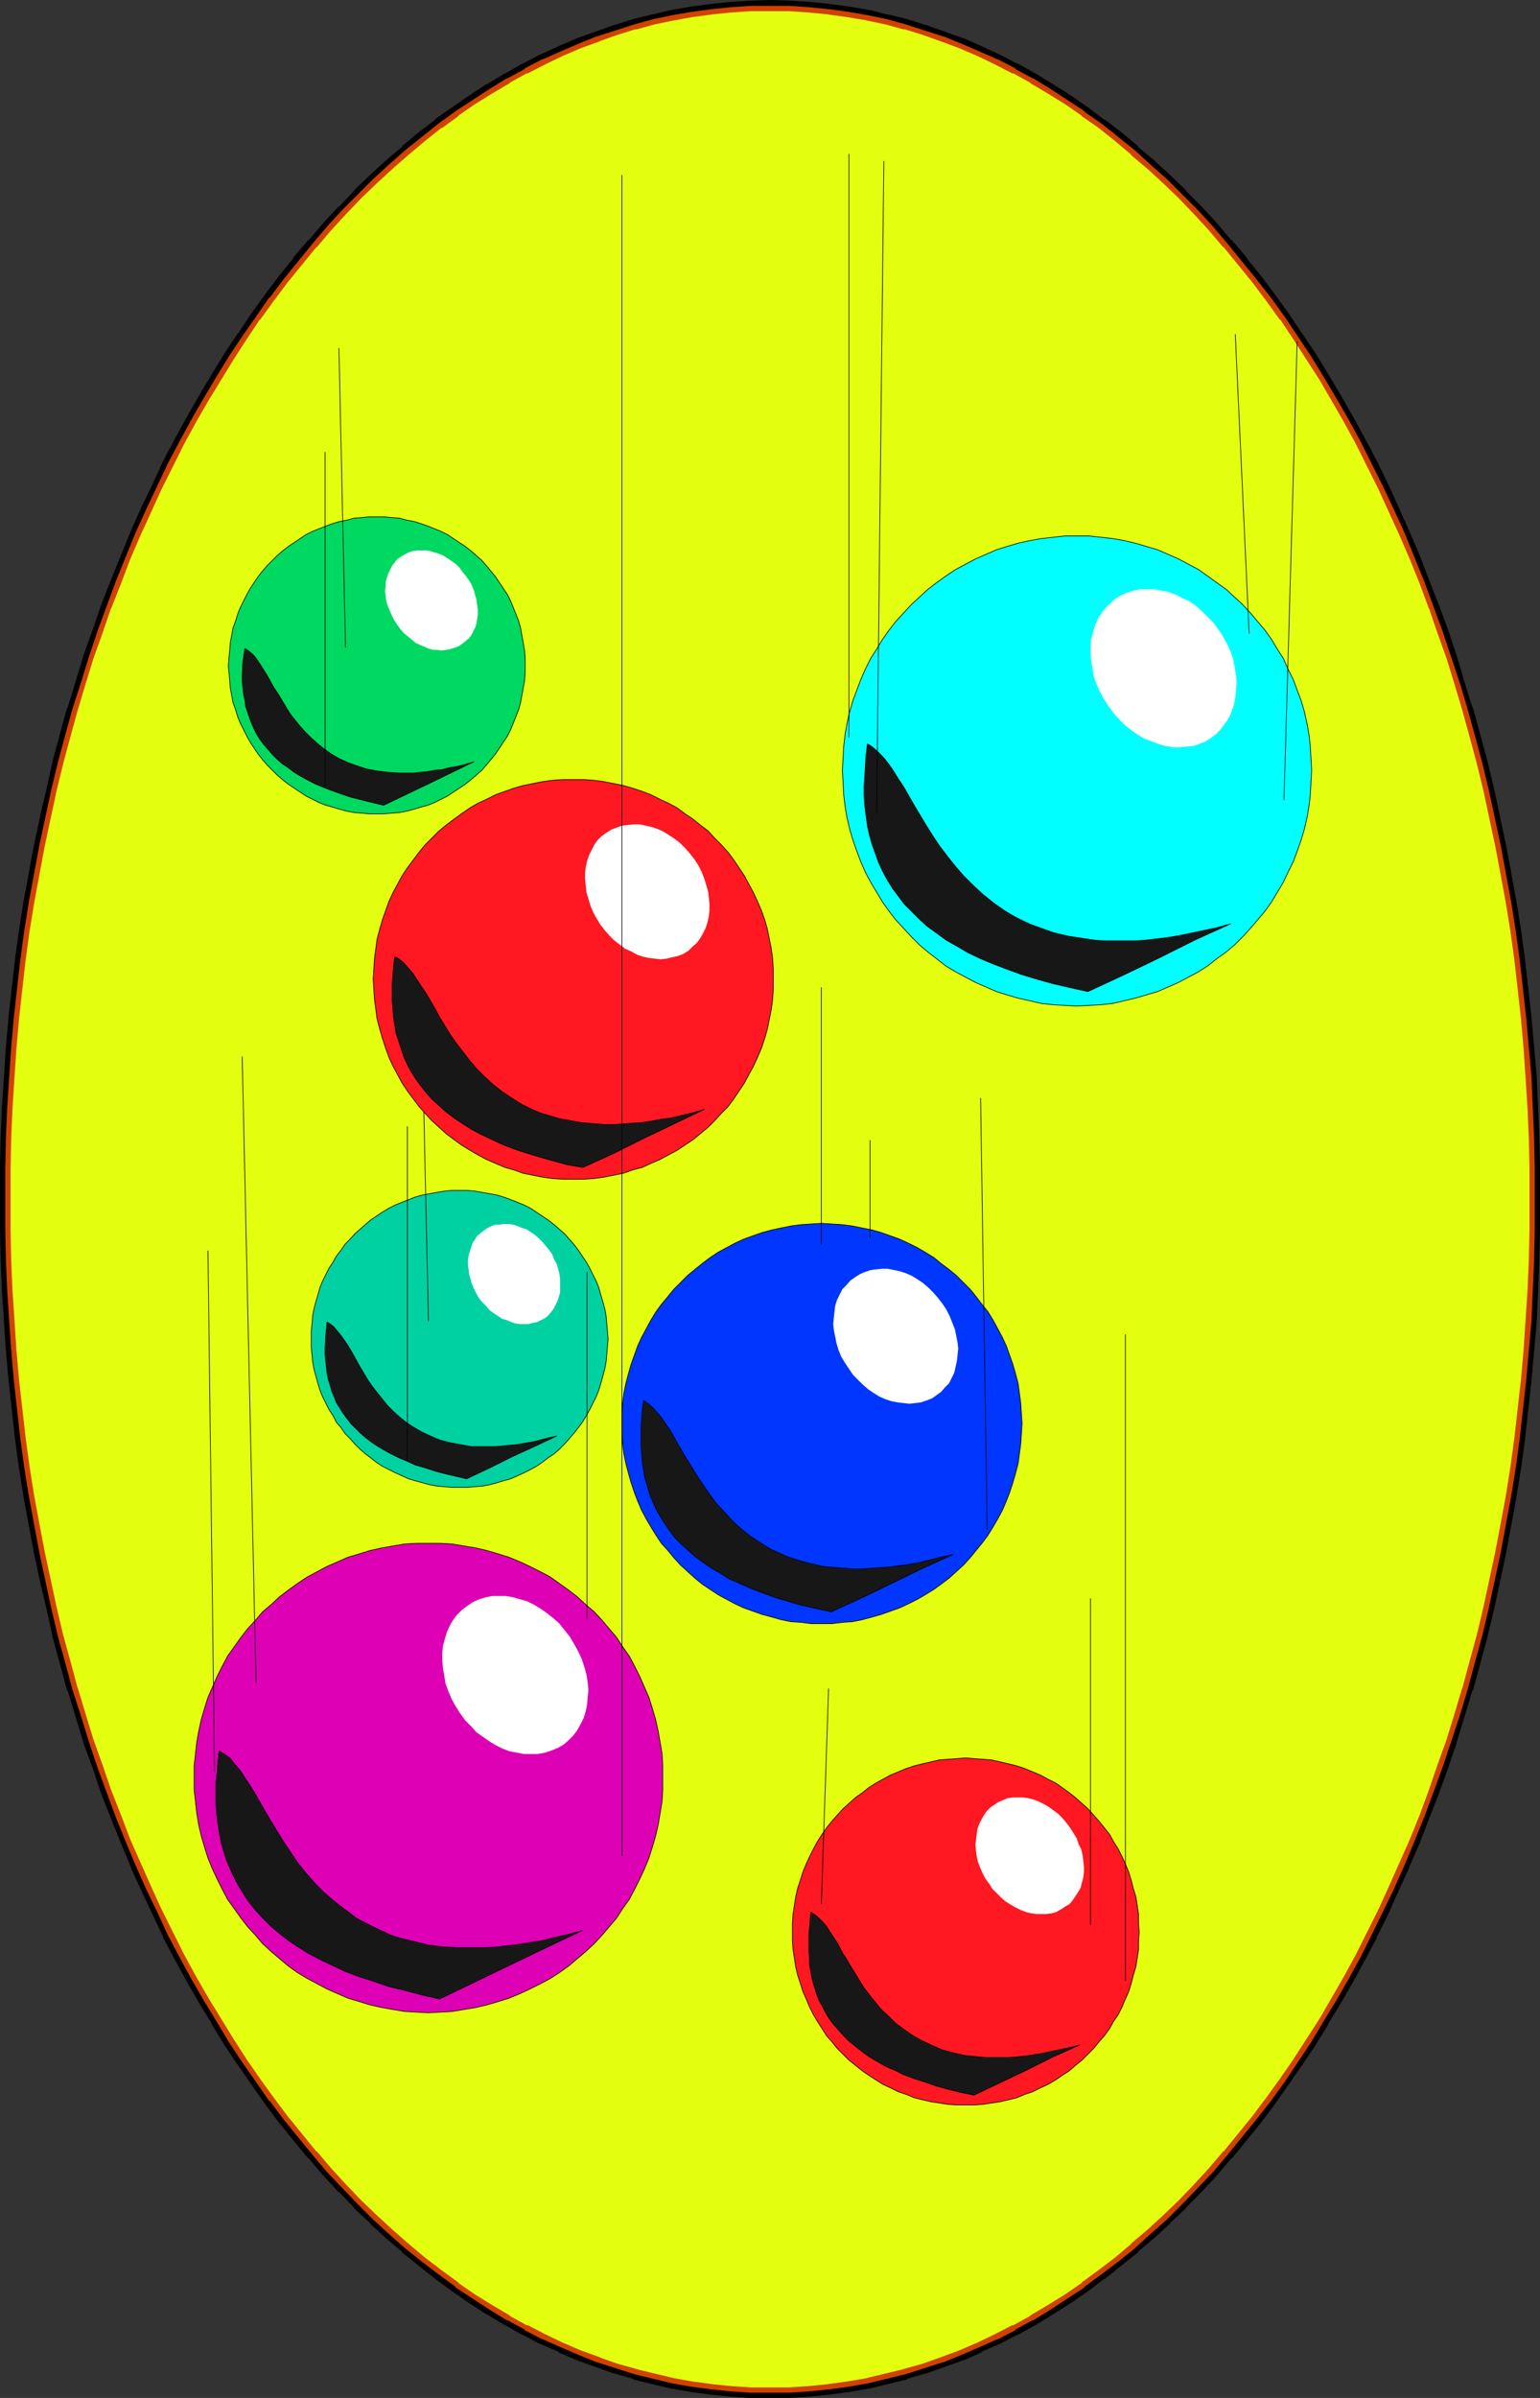 <?xml version="1.0" encoding="UTF-8" standalone="no"?>
<svg
   version="1.0"
   width="100.048mm"
   height="155.711mm"
   id="svg45"
   sodipodi:docname="Gumballs.wmf"
   xmlns:inkscape="http://www.inkscape.org/namespaces/inkscape"
   xmlns:sodipodi="http://sodipodi.sourceforge.net/DTD/sodipodi-0.dtd"
   xmlns="http://www.w3.org/2000/svg"
   xmlns:svg="http://www.w3.org/2000/svg">
  <rect width="100%" height="100%" fill="#333333" stroke="none"/>
  <sodipodi:namedview
     id="namedview45"
     pagecolor="#ffffff"
     bordercolor="#000000"
     borderopacity="0.25"
     inkscape:showpageshadow="2"
     inkscape:pageopacity="0.0"
     inkscape:pagecheckerboard="0"
     inkscape:deskcolor="#d1d1d1"
     inkscape:document-units="mm" />
  <defs
     id="defs1">
    <pattern
       id="WMFhbasepattern"
       patternUnits="userSpaceOnUse"
       width="6"
       height="6"
       x="0"
       y="0" />
  </defs>
  <path
     style="fill:#e3ff0f;fill-opacity:1;fill-rule:evenodd;stroke:none"
     d="m 189.068,2.101 h 4.848 l 4.848,0.323 4.686,0.485 4.686,0.646 4.686,0.808 4.686,0.97 4.686,1.293 4.525,1.293 4.525,1.616 4.525,1.778 4.363,1.778 4.525,2.101 4.363,2.262 4.363,2.424 4.202,2.424 4.202,2.747 4.202,2.909 4.04,2.909 4.04,3.232 4.04,3.393 4.04,3.393 3.878,3.555 3.878,3.717 3.717,3.878 3.717,4.04 3.555,4.201 3.555,4.201 3.555,4.363 3.394,4.525 3.394,4.686 3.394,4.848 3.07,4.848 3.232,5.009 3.07,5.171 2.909,5.333 2.909,5.333 2.909,5.494 2.747,5.494 2.586,5.656 2.586,5.817 2.424,5.817 2.424,5.979 2.262,6.14 2.262,6.14 2.101,6.302 2.101,6.302 1.939,6.464 1.778,6.464 1.778,6.625 1.616,6.625 1.454,6.787 1.454,6.787 1.293,6.948 1.293,6.948 1.131,7.11 0.97,6.948 0.808,7.272 0.808,7.11 0.646,7.272 0.646,7.433 0.323,7.272 0.323,7.433 0.162,7.595 v 7.433 7.595 l -0.162,7.433 -0.323,7.433 -0.323,7.433 -0.646,7.272 -0.646,7.272 -0.808,7.272 -0.808,7.11 -0.97,7.11 -1.131,6.948 -1.293,6.948 -1.293,6.948 -1.454,6.787 -1.454,6.787 -1.616,6.787 -1.778,6.464 -1.778,6.625 -1.939,6.302 -2.101,6.464 -2.101,6.14 -2.262,6.302 -2.262,5.979 -2.424,5.979 -2.424,5.979 -2.586,5.656 -2.586,5.817 -2.747,5.494 -2.909,5.494 -2.909,5.333 -2.909,5.333 -3.07,5.009 -3.232,5.171 -3.07,4.848 -3.394,4.686 -3.394,4.686 -3.394,4.525 -3.555,4.525 -3.555,4.201 -3.555,4.201 -3.717,4.04 -3.717,3.878 -3.878,3.717 -3.878,3.555 -4.04,3.393 -4.04,3.393 -4.04,3.07 -4.04,3.07 -4.202,2.909 -4.202,2.747 -4.202,2.424 -4.363,2.424 -4.363,2.262 -4.525,2.101 -4.363,1.778 -4.525,1.778 -4.525,1.616 -4.525,1.293 -4.686,1.131 -4.686,1.131 -4.686,0.808 -4.686,0.646 -4.686,0.485 -4.848,0.323 h -4.848 -4.848 l -4.686,-0.323 -4.848,-0.485 -4.686,-0.646 -4.686,-0.808 -4.686,-1.131 -4.686,-1.131 -4.525,-1.293 -4.525,-1.616 -4.525,-1.778 -4.363,-1.778 -4.525,-2.101 -4.363,-2.262 -4.363,-2.424 -4.202,-2.424 -4.202,-2.747 -4.202,-2.909 -4.202,-3.07 -4.04,-3.07 -3.878,-3.393 -4.04,-3.393 -3.878,-3.555 -3.878,-3.717 -3.717,-3.878 -3.717,-4.04 -3.555,-4.201 -3.555,-4.201 -3.555,-4.525 -3.394,-4.525 -3.394,-4.686 -3.232,-4.686 -3.232,-4.848 -3.232,-5.171 -3.07,-5.009 -2.909,-5.333 -2.909,-5.333 -2.909,-5.494 -2.747,-5.494 -2.586,-5.817 -2.586,-5.656 -2.424,-5.979 -2.424,-5.979 -2.262,-5.979 -2.262,-6.302 -2.101,-6.14 -2.101,-6.464 -1.939,-6.302 -1.778,-6.625 -1.778,-6.464 -1.616,-6.787 -1.454,-6.787 -1.454,-6.787 -1.293,-6.948 -1.293,-6.948 -1.131,-6.948 -0.97,-7.11 -0.808,-7.11 -0.808,-7.272 -0.646,-7.272 -0.485,-7.272 -0.485,-7.433 -0.323,-7.433 -0.162,-7.433 v -7.595 -7.433 l 0.162,-7.595 0.323,-7.433 0.485,-7.272 0.485,-7.433 0.646,-7.272 0.808,-7.11 0.808,-7.272 0.97,-6.948 1.131,-7.11 1.293,-6.948 1.293,-6.948 1.454,-6.787 1.454,-6.787 1.616,-6.625 1.778,-6.625 1.778,-6.464 1.939,-6.464 2.101,-6.302 2.101,-6.302 2.262,-6.14 2.262,-6.14 2.424,-5.979 2.424,-5.817 2.586,-5.817 2.586,-5.656 2.747,-5.494 2.909,-5.494 2.909,-5.333 2.909,-5.333 3.07,-5.171 3.232,-5.009 3.232,-4.848 3.232,-4.848 3.394,-4.686 3.394,-4.525 3.555,-4.363 3.555,-4.201 3.555,-4.201 3.717,-4.04 3.717,-3.878 3.878,-3.717 3.878,-3.555 4.04,-3.393 3.878,-3.393 4.04,-3.232 4.202,-2.909 4.202,-2.909 4.202,-2.747 4.202,-2.424 4.363,-2.424 4.363,-2.262 4.525,-2.101 4.363,-1.778 4.525,-1.778 4.525,-1.616 4.525,-1.293 4.686,-1.293 4.686,-0.97 4.686,-0.808 4.686,-0.646 4.848,-0.485 4.686,-0.323 z"
     id="path1" />
  <path
     style="fill:#000000;fill-opacity:1;fill-rule:evenodd;stroke:none"
     d="m 189.068,4.04 v 0 h 4.686 v 0 l 4.848,0.323 h -0.162 l 4.848,0.485 h -0.162 l 4.686,0.646 v 0 l 4.686,0.808 v 0 l 4.525,0.97 v 0 l 4.686,1.293 -0.162,-0.162 4.525,1.454 v 0 l 4.525,1.454 v 0 l 4.525,1.778 h -0.162 l 4.525,1.778 v 0 l 4.363,2.101 h -0.162 l 4.363,2.262 v -0.162 l 4.363,2.424 h -0.162 l 4.363,2.585 h -0.162 l 4.363,2.585 h -0.162 l 4.202,2.909 v -0.162 l 4.04,3.07 v 0 l 4.04,3.07 v 0 l 3.878,3.393 v -0.162 l 4.04,3.555 3.878,3.555 h -0.162 l 3.878,3.717 v -0.162 l 3.717,4.04 v -0.162 l 3.717,4.04 3.555,4.201 v -0.162 l 3.555,4.363 v -0.162 l 3.394,4.525 3.555,4.525 v 0 l 3.232,4.525 v 0 l 3.394,4.848 h -0.162 l 3.232,4.848 3.232,5.009 h -0.162 l 3.07,5.009 v 0 l 3.07,5.333 2.909,5.333 v -0.162 l 2.747,5.494 v 0 l 2.747,5.494 v 0 l 2.586,5.656 v 0 l 2.586,5.817 v 0 l 2.424,5.817 2.424,5.979 v 0 l 2.262,5.979 v 0 l 2.262,6.14 2.101,6.302 v 0 l 1.939,6.302 v 0 l 1.939,6.302 v 0 l 1.778,6.464 1.778,6.625 v 0 l 1.616,6.625 1.616,6.787 v 0 l 1.293,6.787 1.454,6.787 v 0 l 1.131,6.948 v 0 l 1.131,6.948 v 0 l 0.97,7.11 0.808,7.11 v 0 l 0.808,7.272 v -0.162 l 0.646,7.272 0.485,7.433 v -0.162 l 0.485,7.433 0.323,7.433 v 0 l 0.162,7.433 v 0 7.433 7.595 -0.162 l -0.162,7.595 v -0.162 l -0.323,7.433 -0.485,7.433 v 0 l -0.485,7.272 -0.646,7.272 v 0 l -0.808,7.272 v -0.162 l -0.808,7.272 -0.97,6.948 v 0 l -1.131,7.11 v -0.162 l -1.131,6.948 v 0 l -1.454,6.948 -1.293,6.787 v 0 l -1.616,6.625 -1.616,6.787 v -0.162 l -1.778,6.625 -1.778,6.625 v -0.162 l -1.939,6.464 v 0 l -1.939,6.302 v 0 l -2.101,6.14 -2.262,6.14 v 0 l -2.262,6.14 v 0 l -2.424,5.817 -2.424,5.979 v 0 l -2.586,5.656 v 0 l -2.586,5.817 v -0.162 l -2.747,5.656 v -0.162 l -2.747,5.494 v 0 l -2.909,5.333 -3.07,5.333 h 0.162 l -3.07,5.009 v 0 l -3.232,5.009 -3.232,4.848 h 0.162 l -3.394,4.848 v -0.162 l -3.232,4.686 v 0 l -3.555,4.525 -3.394,4.363 v 0 l -3.555,4.201 v 0 l -3.555,4.201 -3.717,4.04 v -0.162 l -3.717,3.878 v 0 l -3.878,3.717 h 0.162 l -3.878,3.555 -4.04,3.393 v 0 l -3.878,3.393 v -0.162 l -4.04,3.232 v 0 l -4.04,3.07 v -0.162 l -4.202,2.909 h 0.162 l -4.363,2.585 h 0.162 l -4.363,2.585 h 0.162 l -4.363,2.262 v 0 l -4.363,2.262 h 0.162 l -4.363,2.101 v -0.162 l -4.525,1.939 h 0.162 l -4.525,1.778 v -0.162 l -4.525,1.616 v 0 l -4.525,1.293 h 0.162 l -4.686,1.293 v 0 l -4.686,0.97 h 0.162 l -4.686,0.808 v 0 l -4.686,0.646 h 0.162 l -4.848,0.485 h 0.162 l -4.848,0.323 v 0 h -4.686 v 0 h -4.686 v 0 l -4.848,-0.323 h 0.162 l -4.848,-0.485 h 0.162 l -4.848,-0.646 h 0.162 l -4.686,-0.808 h 0.162 l -4.686,-0.97 v 0 l -4.686,-1.293 h 0.162 l -4.525,-1.293 v 0 l -4.525,-1.616 v 0.162 l -4.363,-1.778 v 0 l -4.525,-1.939 0.162,0.162 -4.525,-2.101 h 0.162 l -4.363,-2.262 v 0 l 2.424,5.817 h 0.162 l 4.525,1.939 v 0.162 l 4.525,1.939 v 0 l 4.525,1.616 v 0 l 4.525,1.616 h 0.162 l 4.525,1.293 v 0.162 l 4.686,1.131 v 0 l 4.686,1.131 h 0.162 l 4.686,0.808 v 0 l 4.848,0.646 v 0 l 4.686,0.485 h 0.162 l 4.848,0.323 v 0 h 4.848 v 0 h 4.848 v 0 l 4.848,-0.323 h 0.162 l 4.686,-0.485 v 0 l 4.848,-0.646 v 0 l 4.686,-0.808 h 0.162 l 4.686,-1.131 v 0 l 4.686,-1.131 v -0.162 l 4.525,-1.293 h 0.162 l 4.525,-1.616 v 0 l 4.525,-1.616 h 0.162 l 4.363,-1.939 v -0.162 l 4.525,-1.939 v 0 l 4.363,-2.262 h 0.162 l 4.363,-2.424 v 0 l 4.202,-2.585 v 0 l 4.363,-2.747 v 0 l 4.202,-2.909 v 0 l 4.04,-3.07 h 0.162 l 4.04,-3.232 v 0 l 4.04,-3.232 v -0.162 l 4.04,-3.393 3.878,-3.555 v -0.162 l 3.878,-3.555 v -0.162 l 3.878,-3.878 v 0 l 3.717,-4.04 3.555,-4.201 h 0.162 l 3.555,-4.363 v 0 l 3.555,-4.363 3.394,-4.525 v 0 l 3.394,-4.848 v 0 l 3.232,-4.686 0.162,-0.162 3.232,-4.848 3.07,-5.009 v -0.162 l 3.07,-5.009 v 0 l 3.07,-5.333 2.909,-5.332 v 0 l 2.909,-5.494 v -0.162 l 2.747,-5.494 v 0 l 2.586,-5.817 v 0 l 2.586,-5.656 v -0.162 l 2.586,-5.817 2.262,-5.979 v 0 l 2.424,-6.14 v 0 l 2.262,-6.302 2.101,-6.14 v -0.162 l 1.939,-6.302 v 0 l 1.939,-6.464 h 0.162 l 1.778,-6.625 1.778,-6.464 v -0.162 l 1.616,-6.625 1.454,-6.787 v 0 l 1.454,-6.787 1.293,-6.948 v 0 l 1.293,-6.948 v -0.162 l 1.131,-6.948 v 0 l 0.97,-7.11 0.808,-7.272 v 0 l 0.808,-7.272 v 0 l 0.646,-7.272 0.646,-7.272 v -0.162 l 0.323,-7.272 0.323,-7.433 v -0.162 l 0.162,-7.433 v 0 -7.595 -7.433 -0.162 l -0.162,-7.433 v 0 l -0.323,-7.433 -0.323,-7.433 v 0 l -0.646,-7.433 -0.646,-7.11 v -0.162 l -0.808,-7.272 v 0 l -0.808,-7.11 -0.97,-7.11 v 0 l -1.131,-7.11 v 0 l -1.293,-6.948 v -0.162 l -1.293,-6.787 -1.454,-6.787 v -0.162 l -1.454,-6.787 -1.616,-6.625 v 0 l -1.778,-6.625 -1.778,-6.464 -0.162,-0.162 -1.939,-6.302 v 0 l -1.939,-6.464 v 0 l -2.101,-6.302 -2.262,-6.14 v 0 l -2.424,-6.14 v 0 l -2.262,-5.979 -2.586,-5.979 v 0 l -2.586,-5.817 v 0 l -2.586,-5.656 v 0 l -2.747,-5.656 v 0 l -2.909,-5.494 v 0 l -2.909,-5.332 -3.07,-5.333 v 0 l -3.07,-5.171 v 0 l -3.07,-5.009 -3.232,-4.848 -0.162,-0.162 -3.232,-4.848 v 0 l -3.394,-4.686 v 0 l -3.394,-4.525 -3.555,-4.363 v -0.162 l -3.555,-4.201 h -0.162 l -3.555,-4.201 -3.717,-4.04 v 0 l -3.878,-3.878 v -0.162 l -3.878,-3.717 v 0 l -3.878,-3.555 -4.04,-3.393 v -0.162 l -4.04,-3.393 v 0 l -4.04,-3.07 h -0.162 l -4.04,-3.07 v 0 l -4.202,-2.909 v 0 l -4.363,-2.747 v 0 l -4.202,-2.585 v 0 l -4.363,-2.424 h -0.162 l -4.363,-2.262 v 0 l -4.525,-2.101 v 0 l -4.363,-1.939 h -0.162 l -4.525,-1.616 v 0 l -4.525,-1.616 h -0.162 l -4.525,-1.454 v 0 l -4.686,-1.131 h -0.162 l -4.525,-1.131 h -0.162 l -4.686,-0.808 v 0 l -4.848,-0.646 v 0 l -4.686,-0.485 h -0.162 l -4.848,-0.323 v 0 L 189.068,0 v 0 z"
     id="path2" />
  <path
     style="fill:#000000;fill-opacity:1;fill-rule:evenodd;stroke:none"
     d="m 130.085,569.447 -4.363,-2.262 h 0.162 l -4.363,-2.585 v 0 l -4.202,-2.585 h 0.162 l -4.202,-2.909 v 0.162 l -4.04,-3.07 v 0 l -4.04,-3.232 v 0.162 l -4.04,-3.393 h 0.162 l -4.04,-3.393 -3.878,-3.555 v 0 l -3.717,-3.717 v 0 l -3.717,-3.878 v 0.162 l -3.717,-4.04 -3.555,-4.201 v 0 l -3.555,-4.201 v 0 l -3.555,-4.363 v 0 l -3.394,-4.525 h 0.162 l -3.394,-4.686 v 0.162 l -3.394,-4.848 h 0.162 l -3.232,-4.848 -3.232,-5.009 v 0 l -2.909,-5.009 v 0 l -3.07,-5.333 -2.909,-5.333 h 0.162 l -2.909,-5.494 v 0.162 l -2.747,-5.656 v 0.162 l -2.586,-5.817 v 0 l -2.586,-5.656 v 0 l -2.424,-5.979 -2.424,-5.817 v 0 l -2.262,-6.14 v 0 l -2.262,-6.14 -2.101,-6.14 v 0 l -1.939,-6.302 v 0 l -1.939,-6.464 v 0.162 l -1.778,-6.625 -1.778,-6.625 v 0.162 l -1.616,-6.787 -1.616,-6.625 v 0 l -1.293,-6.787 -1.454,-6.948 v 0 l -1.131,-6.948 v 0.162 l -0.97,-7.11 v 0 L 7.595,352.915 6.787,345.643 v 0.162 l -0.808,-7.272 v 0 l -0.646,-7.272 -0.485,-7.272 v 0 L 4.363,316.557 4.04,309.124 v 0.162 l -0.162,-7.595 v 0.162 -7.595 -7.433 0 l 0.162,-7.433 v 0 l 0.323,-7.433 0.485,-7.433 v 0.162 l 0.485,-7.433 0.646,-7.272 v 0.162 l 0.808,-7.272 v 0 l 0.808,-7.11 1.131,-7.11 v 0 l 0.97,-6.948 v 0 l 1.131,-6.948 v 0 l 1.454,-6.787 1.293,-6.787 v 0 l 1.616,-6.787 1.616,-6.625 v 0 l 1.778,-6.625 1.778,-6.464 v 0 l 1.939,-6.302 v 0 l 1.939,-6.302 v 0 l 2.101,-6.302 2.262,-6.14 v 0 l 2.262,-5.979 v 0 l 2.424,-5.979 2.424,-5.817 v 0 l 2.586,-5.817 v 0 l 2.586,-5.656 v 0 l 2.747,-5.494 v 0 l 2.909,-5.494 -0.162,0.162 2.909,-5.333 3.07,-5.333 v 0 l 3.07,-5.009 h -0.162 l 3.232,-5.009 3.232,-4.848 h -0.162 l 3.394,-4.848 v 0 l 3.394,-4.525 h -0.162 l 3.394,-4.686 v 0.162 l 3.555,-4.525 v 0.162 l 3.555,-4.363 v 0.162 l 3.555,-4.201 3.717,-4.04 v 0.162 l 3.717,-4.04 v 0.162 l 3.717,-3.717 v 0 l 3.878,-3.555 4.04,-3.555 -0.162,0.162 4.04,-3.393 v 0 l 4.04,-3.07 v 0 l 4.04,-2.909 v 0 l 4.202,-2.909 h -0.162 l 4.202,-2.585 v 0 l 4.363,-2.585 h -0.162 l 4.363,-2.424 v 0.162 l 4.363,-2.262 h -0.162 l 4.525,-2.101 h -0.162 l 4.525,-1.778 v 0 l 4.363,-1.778 v 0 l 4.525,-1.454 v 0 l 4.525,-1.454 -0.162,0.162 4.686,-1.293 h -0.162 l 4.686,-0.97 v 0 l 4.686,-0.808 h -0.162 l 4.848,-0.646 h -0.162 l 4.848,-0.485 h -0.162 l 4.848,-0.323 v 0 h 4.686 V 0 l -4.848,0.162 v 0 l -4.848,0.323 h -0.162 l -4.686,0.485 v 0 l -4.848,0.646 v 0 l -4.686,0.808 v 0 l -4.848,1.131 v 0 l -4.686,1.131 v 0 l -4.525,1.454 h -0.162 l -4.525,1.616 v 0 l -4.525,1.616 v 0 l -4.525,1.939 v 0 l -4.525,2.101 H 132.509 l -4.202,2.262 h -0.162 l -4.202,2.424 h -0.162 l -4.202,2.585 h -0.162 l -4.202,2.747 v 0 l -4.202,2.909 v 0 l -4.202,2.909 v 0.162 l -4.04,3.07 v 0 l -4.04,3.393 v 0.162 l -4.04,3.393 -3.878,3.555 v 0 l -3.878,3.717 v 0.162 l -3.717,3.878 h -0.162 l -3.717,4.04 -3.555,4.201 h -0.162 l -3.555,4.201 v 0.162 l -3.555,4.363 v 0 l -3.394,4.525 v 0 l -3.394,4.686 v 0 l -3.232,4.848 -0.162,0.162 -3.232,4.848 -3.07,5.009 v 0 l -3.07,5.171 v 0 l -3.07,5.333 -2.909,5.332 v 0 l -2.909,5.494 v 0 l -2.586,5.656 v 0 l -2.747,5.656 v 0 l -2.586,5.817 v 0 l -2.424,5.979 -2.424,5.979 v 0 l -2.424,6.14 v 0 l -2.101,6.14 -2.262,6.302 v 0 l -1.939,6.464 v 0 l -1.939,6.302 -0.162,0.162 -1.778,6.464 -1.778,6.625 v 0 l -1.454,6.625 -1.616,6.787 v 0.162 l -1.454,6.787 -1.293,6.787 v 0.162 l -1.293,6.948 v 0 l -1.131,7.11 v 0 l -0.97,7.11 -0.808,7.11 v 0 l -0.808,7.272 v 0.162 l -0.646,7.11 -0.485,7.433 v 0 l -0.485,7.433 -0.323,7.433 v 0 L 0,286.663 v 0.162 7.433 7.595 0 l 0.162,7.433 v 0.162 l 0.323,7.433 0.485,7.272 v 0.162 l 0.485,7.272 0.646,7.272 v 0 l 0.808,7.272 v 0 l 0.808,7.272 0.97,7.11 v 0 l 1.131,6.948 v 0.162 l 1.293,6.948 v 0 l 1.293,6.948 1.454,6.787 v 0 l 1.616,6.787 1.454,6.625 v 0.162 l 1.778,6.464 1.778,6.625 h 0.162 l 1.939,6.464 v 0 l 1.939,6.302 v 0.162 l 2.262,6.14 2.101,6.302 v 0 l 2.424,6.14 v 0 l 2.424,5.979 2.424,5.817 v 0.162 l 2.586,5.656 v 0 l 2.747,5.817 v 0 l 2.586,5.494 v 0.162 l 2.909,5.494 v 0 l 2.909,5.332 3.07,5.333 v 0 l 3.07,5.009 v 0.162 l 3.07,5.009 3.232,4.848 0.162,0.162 3.232,4.686 v 0 l 3.394,4.848 v 0 l 3.394,4.525 v 0 l 3.555,4.363 v 0 l 3.555,4.363 h 0.162 l 3.555,4.201 3.717,4.04 h 0.162 l 3.717,3.878 v 0.162 l 3.878,3.555 v 0.162 l 3.878,3.555 4.04,3.393 v 0.162 l 4.04,3.232 v 0 l 4.04,3.232 v 0 l 4.202,3.07 v 0 l 4.202,2.909 v 0 l 4.202,2.747 h 0.162 l 4.202,2.585 h 0.162 l 4.202,2.424 h 0.162 l 4.202,2.262 z"
     id="path3" />
  <path
     style="fill:#e3ff0f;fill-opacity:1;fill-rule:evenodd;stroke:none"
     d="m 189.068,2.101 h 4.848 l 4.848,0.323 4.686,0.485 4.686,0.646 4.686,0.808 4.686,0.97 4.686,1.293 4.525,1.293 4.525,1.616 4.525,1.778 4.363,1.778 4.525,2.101 4.363,2.262 4.363,2.424 4.202,2.424 4.202,2.747 4.202,2.909 4.04,2.909 4.04,3.232 4.04,3.393 4.04,3.393 3.878,3.555 3.878,3.717 3.717,3.878 3.717,4.04 3.555,4.201 3.555,4.201 3.555,4.363 3.394,4.525 3.394,4.686 3.394,4.848 3.07,4.848 3.232,5.009 3.07,5.171 2.909,5.333 2.909,5.333 2.909,5.494 2.747,5.494 2.586,5.656 2.586,5.817 2.424,5.817 2.424,5.979 2.262,6.14 2.262,6.14 2.101,6.302 2.101,6.302 1.939,6.464 1.778,6.464 1.778,6.625 1.616,6.625 1.454,6.787 1.454,6.787 1.293,6.948 1.293,6.948 1.131,7.11 0.97,6.948 0.808,7.272 0.808,7.11 0.646,7.272 0.646,7.433 0.323,7.272 0.323,7.433 0.162,7.595 v 7.433 7.595 l -0.162,7.433 -0.323,7.433 -0.323,7.433 -0.646,7.272 -0.646,7.272 -0.808,7.272 -0.808,7.11 -0.97,7.11 -1.131,6.948 -1.293,6.948 -1.293,6.948 -1.454,6.787 -1.454,6.787 -1.616,6.787 -1.778,6.464 -1.778,6.625 -1.939,6.302 -2.101,6.464 -2.101,6.14 -2.262,6.302 -2.262,5.979 -2.424,5.979 -2.424,5.979 -2.586,5.656 -2.586,5.817 -2.747,5.494 -2.909,5.494 -2.909,5.333 -2.909,5.333 -3.07,5.009 -3.232,5.171 -3.07,4.848 -3.394,4.686 -3.394,4.686 -3.394,4.525 -3.555,4.525 -3.555,4.201 -3.555,4.201 -3.717,4.04 -3.717,3.878 -3.878,3.717 -3.878,3.555 -4.04,3.393 -4.04,3.393 -4.04,3.07 -4.04,3.07 -4.202,2.909 -4.202,2.747 -4.202,2.424 -4.363,2.424 -4.363,2.262 -4.525,2.101 -4.363,1.778 -4.525,1.778 -4.525,1.616 -4.525,1.293 -4.686,1.131 -4.686,1.131 -4.686,0.808 -4.686,0.646 -4.686,0.485 -4.848,0.323 h -4.848 -4.848 l -4.686,-0.323 -4.848,-0.485 -4.686,-0.646 -4.686,-0.808 -4.686,-1.131 -4.686,-1.131 -4.525,-1.293 -4.525,-1.616 -4.525,-1.778 -4.363,-1.778 -4.525,-2.101 -4.363,-2.262 -4.363,-2.424 -4.202,-2.424 -4.202,-2.747 -4.202,-2.909 -4.202,-3.07 -4.04,-3.07 -3.878,-3.393 -4.04,-3.393 -3.878,-3.555 -3.878,-3.717 -3.717,-3.878 -3.717,-4.04 -3.555,-4.201 -3.555,-4.201 -3.555,-4.525 -3.394,-4.525 -3.394,-4.686 -3.232,-4.686 -3.232,-4.848 -3.232,-5.171 -3.07,-5.009 -2.909,-5.333 -2.909,-5.333 -2.909,-5.494 -2.747,-5.494 -2.586,-5.817 -2.586,-5.656 -2.424,-5.979 -2.424,-5.979 -2.262,-5.979 -2.262,-6.302 -2.101,-6.14 -2.101,-6.464 -1.939,-6.302 -1.778,-6.625 -1.778,-6.464 -1.616,-6.787 -1.454,-6.787 -1.454,-6.787 -1.293,-6.948 -1.293,-6.948 -1.131,-6.948 -0.97,-7.11 -0.808,-7.11 -0.808,-7.272 -0.646,-7.272 -0.485,-7.272 -0.485,-7.433 -0.323,-7.433 -0.162,-7.433 v -7.595 -7.433 l 0.162,-7.595 0.323,-7.433 0.485,-7.272 0.485,-7.433 0.646,-7.272 0.808,-7.11 0.808,-7.272 0.97,-6.948 1.131,-7.11 1.293,-6.948 1.293,-6.948 1.454,-6.787 1.454,-6.787 1.616,-6.625 1.778,-6.625 1.778,-6.464 1.939,-6.464 2.101,-6.302 2.101,-6.302 2.262,-6.14 2.262,-6.14 2.424,-5.979 2.424,-5.817 2.586,-5.817 2.586,-5.656 2.747,-5.494 2.909,-5.494 2.909,-5.333 2.909,-5.333 3.07,-5.171 3.232,-5.009 3.232,-4.848 3.232,-4.848 3.394,-4.686 3.394,-4.525 3.555,-4.363 3.555,-4.201 3.555,-4.201 3.717,-4.04 3.717,-3.878 3.878,-3.717 3.878,-3.555 4.04,-3.393 3.878,-3.393 4.04,-3.232 4.202,-2.909 4.202,-2.909 4.202,-2.747 4.202,-2.424 4.363,-2.424 4.363,-2.262 4.525,-2.101 4.363,-1.778 4.525,-1.778 4.525,-1.616 4.525,-1.293 4.686,-1.293 4.686,-0.97 4.686,-0.808 4.686,-0.646 4.848,-0.485 4.686,-0.323 z"
     id="path4" />
  <path
     style="fill:#d14200;fill-opacity:1;fill-rule:evenodd;stroke:none"
     d="m 189.068,2.747 h 4.848 -0.162 l 4.848,0.323 4.848,0.485 h -0.162 l 4.686,0.646 4.848,0.808 h -0.162 l 4.686,0.97 4.686,1.293 -0.162,-0.162 4.686,1.454 4.525,1.616 v 0 l 4.363,1.616 4.525,1.939 4.363,2.101 v 0 l 4.363,2.262 v -0.162 l 4.363,2.424 h -0.162 l 4.363,2.585 4.202,2.585 4.202,2.909 h -0.162 l 4.202,2.909 4.04,3.232 4.04,3.393 h -0.162 l 4.04,3.393 3.878,3.555 v 0 l 3.878,3.717 3.717,3.878 v 0 l 3.717,4.04 3.555,4.201 v -0.162 l 3.555,4.363 3.555,4.363 3.394,4.525 v 0 l 3.394,4.686 v -0.162 l 3.232,4.848 3.232,5.009 3.232,5.009 2.909,5.009 v 0 l 3.07,5.333 2.909,5.332 v 0 l 2.747,5.494 2.747,5.494 v 0 l 2.586,5.656 2.586,5.656 2.586,5.979 2.424,5.979 2.262,6.14 v -0.162 l 2.101,6.14 2.262,6.302 1.939,6.302 1.939,6.464 v 0 l 1.778,6.464 1.778,6.625 1.616,6.625 1.454,6.787 1.454,6.787 1.293,6.948 v 0 l 1.293,6.948 1.131,6.948 0.97,7.11 0.808,7.11 v 0 l 0.808,7.272 0.646,7.272 0.485,7.272 0.485,7.433 0.323,7.433 v -0.162 l 0.162,7.595 v 7.433 7.595 l -0.162,7.433 v 0 l -0.323,7.433 -0.485,7.272 -0.485,7.433 -0.646,7.272 -0.808,7.11 v 0 l -0.808,7.11 -0.97,7.11 -1.131,7.11 -1.293,6.948 v 0 l -1.293,6.787 -1.454,6.787 -1.454,6.787 -1.616,6.787 -1.778,6.464 -1.778,6.625 v -0.162 l -1.939,6.464 -1.939,6.302 -2.262,6.302 -2.101,6.14 v 0 l -2.262,6.14 -2.424,5.979 -2.586,5.817 -2.586,5.817 -2.586,5.656 v 0 l -2.747,5.494 -2.747,5.494 v 0 l -2.909,5.333 -3.07,5.332 v 0 l -2.909,5.009 -3.232,5.009 -3.232,5.009 -3.232,4.686 v 0 l -3.394,4.686 v 0 l -3.394,4.525 -3.555,4.363 -3.555,4.363 v -0.162 l -3.555,4.201 -3.717,4.04 v 0 l -3.717,3.878 -3.878,3.717 v 0 l -3.878,3.555 -4.04,3.393 h 0.162 l -4.04,3.393 -4.04,3.07 -4.202,3.07 h 0.162 l -4.202,2.909 -4.202,2.585 -4.363,2.585 h 0.162 l -4.363,2.424 v -0.162 l -4.363,2.262 v 0 l -4.363,2.101 -4.525,1.939 -4.363,1.616 v 0 l -4.525,1.616 -4.686,1.293 h 0.162 l -4.686,1.131 -4.686,1.131 h 0.162 l -4.848,0.808 -4.686,0.646 h 0.162 l -4.848,0.485 -4.848,0.323 h 0.162 -4.848 -4.848 0.162 l -4.848,-0.323 -4.848,-0.485 h 0.162 l -4.848,-0.646 -4.525,-0.808 v 0 l -4.686,-1.131 -4.686,-1.131 h 0.162 l -4.686,-1.293 -4.525,-1.616 h 0.162 l -4.525,-1.616 -4.525,-1.939 -4.363,-2.101 v 0 l -4.363,-2.262 v 0.162 l -4.363,-2.424 h 0.162 l -4.363,-2.585 -4.202,-2.585 -4.202,-2.909 h 0.162 l -4.202,-3.07 -4.04,-3.07 -4.04,-3.393 v 0 l -3.878,-3.393 -3.878,-3.555 v 0 l -3.878,-3.717 -3.717,-3.878 v 0 l -3.717,-4.04 -3.555,-4.201 v 0.162 l -3.555,-4.363 -3.555,-4.363 -3.394,-4.525 v 0 l -3.394,-4.686 v 0 l -3.232,-4.686 -3.232,-5.009 -3.07,-5.009 -3.07,-5.009 v 0 l -3.07,-5.332 -2.909,-5.333 v 0 l -2.747,-5.494 -2.747,-5.494 v 0 l -2.586,-5.656 -2.586,-5.817 -2.586,-5.817 -2.262,-5.979 -2.424,-6.14 v 0 l -2.101,-6.14 -2.262,-6.302 -1.939,-6.302 -1.939,-6.464 v 0.162 l -1.778,-6.625 -1.778,-6.464 -1.616,-6.787 -1.454,-6.787 -1.454,-6.787 -1.293,-6.787 v 0 L 8.403,367.135 7.272,360.025 6.302,352.915 5.494,345.805 v 0 l -0.808,-7.11 -0.646,-7.272 H 2.747 l 0.646,7.272 0.808,7.272 v 0 l 0.808,7.272 0.97,7.11 1.131,6.948 1.293,6.948 v 0 l 1.293,6.948 1.454,6.787 1.454,6.787 1.616,6.787 1.778,6.464 1.778,6.625 v 0 l 2.101,6.464 1.939,6.302 2.101,6.302 2.262,6.14 v 0 l 2.262,6.14 2.424,5.979 2.424,5.817 2.586,5.817 2.747,5.656 v 0 l 2.586,5.656 2.909,5.494 v 0 l 2.909,5.333 3.07,5.333 v 0 l 3.07,5.009 3.07,5.171 3.232,4.848 3.394,4.848 v 0 l 3.232,4.686 h 0.162 l 3.394,4.525 3.555,4.363 3.555,4.363 v 0 l 3.555,4.201 3.717,3.878 v 0 l 3.878,4.04 3.717,3.717 v 0 l 3.878,3.555 4.04,3.555 v 0 l 4.04,3.232 4.04,3.07 4.202,3.07 v 0.162 l 4.202,2.747 4.202,2.747 4.202,2.585 h 0.162 l 4.202,2.262 v 0.162 l 4.363,2.262 h 0.162 l 4.363,1.939 4.525,1.939 4.363,1.778 h 0.162 l 4.525,1.454 4.525,1.454 v 0 l 4.686,1.131 4.686,1.131 v 0 l 4.686,0.808 4.848,0.646 v 0 l 4.686,0.485 4.848,0.323 v 0 h 4.848 4.848 v 0 l 4.848,-0.323 4.686,-0.485 h 0.162 l 4.686,-0.646 4.686,-0.808 v 0 l 4.686,-1.131 4.686,-1.131 v 0 l 4.525,-1.454 4.525,-1.454 h 0.162 l 4.363,-1.778 4.525,-1.939 4.363,-1.939 h 0.162 l 4.363,-2.262 v -0.162 l 4.202,-2.262 h 0.162 l 4.202,-2.585 4.202,-2.747 4.202,-2.747 v -0.162 l 4.202,-3.07 4.04,-3.07 4.04,-3.232 v 0 l 3.878,-3.555 4.04,-3.555 v 0 l 3.717,-3.717 3.878,-4.04 v 0 l 3.717,-3.878 3.555,-4.201 v 0 l 3.555,-4.363 3.555,-4.363 3.555,-4.525 v 0 l 3.394,-4.686 v 0 l 3.232,-4.848 3.232,-4.848 3.07,-5.171 3.07,-5.009 v 0 l 3.07,-5.333 2.909,-5.333 v 0 l 2.747,-5.494 2.747,-5.656 v 0 l 2.747,-5.656 2.586,-5.817 2.424,-5.817 2.424,-5.979 2.262,-6.14 v 0 l 2.262,-6.14 2.101,-6.302 2.101,-6.302 1.939,-6.464 v 0 l 1.778,-6.625 1.778,-6.464 1.616,-6.787 1.454,-6.787 1.454,-6.787 1.293,-6.948 v 0 l 1.293,-6.948 1.131,-6.948 0.97,-7.11 0.808,-7.272 v 0 l 0.808,-7.272 0.646,-7.272 0.646,-7.272 0.323,-7.433 0.323,-7.433 v 0 l 0.162,-7.433 v -7.595 -7.433 l -0.162,-7.595 v 0 l -0.323,-7.433 -0.323,-7.433 -0.646,-7.272 -0.646,-7.272 -0.808,-7.272 v 0 l -0.808,-7.11 -0.97,-7.11 -1.131,-7.11 -1.293,-6.948 v 0 l -1.293,-6.948 -1.454,-6.787 -1.454,-6.787 -1.616,-6.625 -1.778,-6.625 -1.778,-6.464 v 0 l -1.939,-6.464 -2.101,-6.302 -2.101,-6.302 -2.262,-6.14 v 0 l -2.262,-6.14 -2.424,-5.979 -2.424,-5.979 -2.586,-5.656 -2.747,-5.817 v 0 l -2.747,-5.494 -2.747,-5.494 v 0 l -2.909,-5.333 -3.07,-5.333 v 0 l -3.07,-5.171 -3.07,-5.009 -3.232,-4.848 -3.232,-4.848 v 0 l -3.394,-4.686 v 0 l -3.555,-4.525 -3.555,-4.363 -3.555,-4.363 v 0 l -3.555,-4.201 -3.717,-4.04 v 0 l -3.878,-3.878 -3.717,-3.717 v 0 l -4.04,-3.555 -3.878,-3.555 v 0 l -4.04,-3.232 -4.04,-3.232 -4.202,-2.909 v -0.162 l -4.202,-2.747 -4.202,-2.747 -4.202,-2.585 h -0.162 l -4.202,-2.262 v -0.162 l -4.363,-2.262 h -0.162 l -4.363,-1.939 -4.525,-1.939 -4.363,-1.778 h -0.162 l -4.525,-1.454 -4.525,-1.454 v 0 l -4.686,-1.293 -4.686,-0.97 v 0 l -4.686,-0.808 -4.686,-0.646 h -0.162 L 198.763,1.778 193.916,1.454 v 0 h -4.848 z"
     id="path5" />
  <path
     style="fill:#d14200;fill-opacity:1;fill-rule:evenodd;stroke:none"
     d="m 4.04,331.423 -0.485,-7.433 -0.485,-7.272 -0.323,-7.433 v 0 l -0.162,-7.433 v -7.595 -7.433 l 0.162,-7.595 v 0.162 l 0.323,-7.433 0.485,-7.433 0.485,-7.272 0.646,-7.272 0.808,-7.272 v 0 l 0.808,-7.11 0.97,-7.11 1.131,-6.948 1.293,-6.948 v 0 l 1.293,-6.948 1.454,-6.787 1.454,-6.787 1.616,-6.625 1.778,-6.625 1.778,-6.464 v 0 l 1.939,-6.464 1.939,-6.302 2.262,-6.302 2.101,-6.14 v 0.162 l 2.424,-6.14 2.262,-5.979 2.586,-5.979 2.586,-5.656 2.586,-5.656 v 0 l 2.747,-5.494 2.747,-5.494 v 0 l 2.909,-5.332 3.07,-5.333 v 0 l 3.07,-5.009 3.07,-5.009 3.232,-5.009 3.232,-4.848 v 0.162 l 3.394,-4.686 v 0 l 3.394,-4.525 3.555,-4.363 3.555,-4.363 v 0.162 l 3.555,-4.201 3.717,-4.04 v 0 l 3.717,-3.878 3.878,-3.717 v 0 l 3.878,-3.555 3.878,-3.393 v 0 l 4.04,-3.393 4.04,-3.232 v 0.162 l 4.202,-3.07 h -0.162 l 4.202,-2.909 4.202,-2.585 4.363,-2.585 h -0.162 l 4.363,-2.424 v 0.162 l 4.363,-2.262 v 0 l 4.363,-2.101 4.525,-1.939 4.525,-1.616 h -0.162 l 4.525,-1.616 4.686,-1.454 -0.162,0.162 4.686,-1.293 4.686,-0.97 v 0 l 4.525,-0.808 4.848,-0.646 h -0.162 l 4.848,-0.485 4.848,-0.323 h -0.162 4.848 V 1.454 h -4.848 v 0 l -4.848,0.323 -4.686,0.485 v 0 l -4.848,0.646 -4.686,0.808 v 0 l -4.686,0.97 -4.686,1.293 v 0 l -4.525,1.454 -4.525,1.454 h -0.162 l -4.363,1.778 -4.525,1.939 -4.363,1.939 h -0.162 l -4.363,2.262 v 0.162 l -4.202,2.262 h -0.162 l -4.202,2.585 -4.202,2.747 -4.202,2.747 v 0 l -4.202,3.07 v 0 l -4.04,3.232 -4.04,3.232 v 0 l -4.04,3.555 -3.878,3.555 v 0 l -3.717,3.717 -3.878,3.878 v 0 l -3.717,4.04 -3.555,4.201 v 0 l -3.555,4.363 -3.555,4.363 -3.394,4.525 h -0.162 l -3.232,4.686 v 0 l -3.394,4.848 -3.232,4.848 -3.07,5.009 -3.07,5.171 v 0 l -3.07,5.333 -2.909,5.333 v 0 l -2.909,5.494 -2.586,5.494 v 0 l -2.747,5.817 -2.586,5.656 -2.424,5.979 -2.424,5.979 -2.262,6.14 v 0 l -2.262,6.14 -2.101,6.302 -1.939,6.302 -2.101,6.464 v 0 l -1.778,6.464 -1.778,6.625 -1.616,6.625 -1.454,6.787 -1.454,6.787 -1.293,6.948 v 0 l -1.293,6.948 -1.131,7.11 -0.97,7.11 -0.808,7.11 v 0 l -0.808,7.272 -0.646,7.272 -0.485,7.272 -0.485,7.433 -0.323,7.433 v 0 l -0.162,7.595 v 7.433 7.595 l 0.162,7.433 v 0 l 0.323,7.433 0.485,7.433 0.485,7.272 z"
     id="path6" />
  <path
     style="fill:#00d1a3;fill-opacity:1;fill-rule:evenodd;stroke:#000000;stroke-width:0.162px;stroke-linecap:round;stroke-linejoin:round;stroke-miterlimit:4;stroke-dasharray:none;stroke-opacity:1"
     d="m 112.794,292.157 h 1.939 l 1.778,0.162 1.939,0.323 1.778,0.323 1.778,0.323 1.616,0.485 1.778,0.646 1.616,0.646 1.616,0.646 1.616,0.808 1.454,0.97 1.454,0.97 1.454,0.97 1.454,1.131 1.293,1.131 1.293,1.131 1.131,1.293 1.131,1.293 1.131,1.454 0.97,1.454 0.97,1.454 0.808,1.454 0.808,1.616 0.808,1.616 0.646,1.616 0.485,1.778 0.485,1.616 0.485,1.778 0.323,1.778 0.162,1.939 0.162,1.778 0.162,1.939 -0.162,1.778 -0.162,1.939 -0.162,1.778 -0.323,1.778 -0.485,1.778 -0.485,1.778 -0.485,1.616 -0.646,1.616 -0.808,1.616 -0.808,1.616 -0.808,1.454 -0.97,1.616 -0.97,1.293 -1.131,1.454 -1.131,1.293 -1.131,1.293 -1.293,1.293 -1.293,1.131 -1.454,0.97 -1.454,1.131 -1.454,0.97 -1.454,0.808 -1.616,0.808 -3.232,1.454 -1.778,0.485 -1.616,0.485 -1.778,0.485 -1.778,0.323 -1.939,0.162 -1.778,0.162 h -1.939 -1.778 l -1.778,-0.162 -1.939,-0.162 -1.778,-0.323 -1.778,-0.485 -1.778,-0.485 -1.616,-0.485 -3.232,-1.454 -1.616,-0.808 -1.616,-0.808 -1.454,-0.97 -1.454,-1.131 -1.293,-0.97 -1.293,-1.131 -1.293,-1.293 -1.131,-1.293 -1.293,-1.293 -0.97,-1.454 -1.131,-1.293 -0.808,-1.616 -0.97,-1.454 -0.808,-1.616 -0.808,-1.616 -0.646,-1.616 -0.485,-1.616 -0.485,-1.778 -0.485,-1.778 -0.323,-1.778 -0.162,-1.778 -0.162,-1.939 v -1.778 -1.939 l 0.162,-1.778 0.162,-1.939 0.323,-1.778 0.485,-1.778 0.485,-1.616 0.485,-1.778 0.646,-1.616 0.808,-1.616 0.808,-1.616 0.97,-1.454 0.808,-1.454 1.131,-1.454 0.97,-1.454 1.293,-1.293 1.131,-1.293 1.293,-1.131 2.586,-2.262 1.454,-0.97 1.454,-0.97 1.616,-0.97 1.616,-0.808 1.616,-0.646 1.616,-0.646 1.616,-0.646 1.778,-0.485 1.778,-0.323 1.778,-0.323 1.939,-0.323 1.778,-0.162 z"
     id="path7" />
  <path
     style="fill:#ffffff;fill-opacity:1;fill-rule:evenodd;stroke:none"
     d="m 118.773,302.014 0.97,-0.646 0.97,-0.485 0.97,-0.323 h 0.97 l 1.131,-0.162 h 1.131 l 1.131,0.162 0.97,0.323 1.131,0.485 1.131,0.323 0.97,0.646 0.97,0.646 0.97,0.808 0.97,0.97 0.808,0.97 0.808,0.97 0.808,1.131 0.485,1.293 0.646,1.131 0.323,1.131 0.323,1.293 0.162,1.131 v 1.131 1.131 1.131 l -0.323,1.131 -0.323,0.97 -0.485,0.97 -0.485,0.97 -0.646,0.808 -0.646,0.808 -0.808,0.646 -0.97,0.485 -0.97,0.485 -0.97,0.162 -1.131,0.323 h -0.97 -1.131 l -1.131,-0.162 -0.97,-0.323 -1.131,-0.485 -1.131,-0.323 -0.97,-0.646 -0.97,-0.646 -1.131,-0.808 -0.808,-0.97 -0.97,-0.97 -0.808,-0.97 -0.646,-1.131 -0.646,-1.293 -0.485,-1.131 -0.323,-1.131 -0.323,-1.131 -0.162,-1.293 -0.162,-1.131 v -1.131 l 0.162,-1.131 0.323,-1.131 0.323,-0.97 0.323,-0.97 0.646,-0.97 0.485,-0.808 0.808,-0.646 z"
     id="path8" />
  <path
     style="fill:#171717;fill-opacity:1;fill-rule:evenodd;stroke:#000000;stroke-width:0.162px;stroke-linecap:round;stroke-linejoin:round;stroke-miterlimit:4;stroke-dasharray:none;stroke-opacity:1"
     d="m 80.313,324.475 -0.323,3.232 -0.162,3.232 v 1.616 l 0.162,1.616 0.162,1.454 0.162,1.454 0.323,1.616 0.485,1.454 0.323,1.293 0.646,1.454 0.485,1.293 0.808,1.293 0.808,1.293 0.97,1.293 0.97,1.293 1.131,1.131 1.131,1.131 1.293,1.131 1.454,1.131 1.454,0.97 1.616,0.97 1.778,0.97 1.939,0.97 1.939,0.808 2.101,0.97 2.262,0.646 2.424,0.808 2.424,0.646 2.747,0.646 2.747,0.646 5.494,-2.585 5.494,-2.747 5.656,-2.585 5.494,-2.585 -2.101,0.485 -1.939,0.485 -1.939,0.485 -1.939,0.323 -1.778,0.323 -1.778,0.162 -1.778,0.162 -1.616,0.162 h -1.616 -1.616 -2.909 l -2.747,-0.485 -2.586,-0.485 -2.424,-0.646 -2.262,-0.97 -2.101,-0.97 -1.939,-1.131 -1.778,-1.131 -1.778,-1.454 -1.454,-1.293 -1.454,-1.454 -1.293,-1.616 -1.293,-1.616 -1.131,-1.454 -1.131,-1.616 -1.939,-3.232 -0.808,-1.454 -0.808,-1.454 -0.808,-1.454 -0.808,-1.293 -0.808,-1.131 -0.808,-1.131 -0.808,-0.97 -0.808,-0.97 -0.808,-0.646 z"
     id="path9" />
  <path
     style="fill:none;stroke:#000000;stroke-width:0.162px;stroke-linecap:round;stroke-linejoin:round;stroke-miterlimit:4;stroke-dasharray:none;stroke-opacity:1"
     d="M 100.028,358.248 V 276.482"
     id="path10" />
  <path
     style="fill:none;stroke:#000000;stroke-width:0.162px;stroke-linecap:round;stroke-linejoin:round;stroke-miterlimit:4;stroke-dasharray:none;stroke-opacity:1"
     d="m 105.199,324.152 -1.616,-73.362"
     id="path11" />
  <path
     style="fill:#ff1721;fill-opacity:1;fill-rule:evenodd;stroke:#000000;stroke-width:0.162px;stroke-linecap:round;stroke-linejoin:round;stroke-miterlimit:4;stroke-dasharray:none;stroke-opacity:1"
     d="m 140.75,191.324 h 2.586 l 2.424,0.162 2.424,0.323 2.424,0.485 2.424,0.485 2.262,0.646 2.424,0.808 2.101,0.808 2.262,1.131 2.101,0.97 2.101,1.131 1.939,1.454 1.939,1.293 1.778,1.454 1.939,1.454 1.616,1.778 1.616,1.616 1.616,1.778 1.454,1.939 1.293,1.939 1.293,1.939 1.131,2.101 1.131,2.101 0.97,2.101 0.97,2.262 0.808,2.262 0.646,2.262 0.485,2.424 0.485,2.424 0.323,2.424 0.162,2.585 v 2.424 2.585 l -0.162,2.424 -0.323,2.424 -0.485,2.424 -0.485,2.424 -0.646,2.262 -0.808,2.424 -0.97,2.262 -0.97,2.101 -1.131,2.101 -1.131,2.101 -1.293,1.939 -1.293,1.939 -1.454,1.939 -1.616,1.616 -1.616,1.778 -1.616,1.616 -1.939,1.616 -1.778,1.454 -1.939,1.293 -1.939,1.293 -2.101,1.131 -2.101,1.131 -2.262,0.97 -2.101,0.97 -2.424,0.646 -2.262,0.808 -2.424,0.485 -2.424,0.485 -2.424,0.323 -2.424,0.162 h -2.586 -2.586 l -2.424,-0.162 -2.424,-0.323 -2.424,-0.485 -2.424,-0.485 -2.262,-0.808 -2.262,-0.646 -2.262,-0.97 -2.262,-0.97 -2.101,-1.131 -1.939,-1.131 -2.101,-1.293 -1.778,-1.293 -1.939,-1.454 -1.778,-1.616 -1.778,-1.616 -1.616,-1.778 -1.454,-1.616 -1.454,-1.939 -1.454,-1.939 -1.293,-1.939 -1.131,-2.101 -1.131,-2.101 -0.97,-2.101 -0.808,-2.262 -0.808,-2.424 -0.646,-2.262 -0.646,-2.424 -0.323,-2.424 -0.323,-2.424 -0.162,-2.424 -0.162,-2.585 0.162,-2.424 0.162,-2.585 0.323,-2.424 0.323,-2.424 0.646,-2.424 0.646,-2.262 0.808,-2.262 0.808,-2.262 0.97,-2.101 1.131,-2.101 1.131,-2.101 1.293,-1.939 1.454,-1.939 1.454,-1.939 1.454,-1.778 1.616,-1.616 1.778,-1.778 1.778,-1.454 1.939,-1.454 1.778,-1.293 2.101,-1.454 1.939,-1.131 2.101,-0.97 2.262,-1.131 2.262,-0.808 2.262,-0.808 2.262,-0.646 2.424,-0.485 2.424,-0.485 2.424,-0.323 2.424,-0.162 z"
     id="path12" />
  <path
     style="fill:#ff1721;fill-opacity:1;fill-rule:evenodd;stroke:#000000;stroke-width:0.162px;stroke-linecap:round;stroke-linejoin:round;stroke-miterlimit:4;stroke-dasharray:none;stroke-opacity:1"
     d="m 237.062,431.448 2.262,0.162 2.101,0.162 2.101,0.162 2.101,0.485 2.101,0.485 1.939,0.485 1.939,0.646 1.939,0.808 1.939,0.808 1.778,0.97 1.939,0.97 1.616,1.131 1.778,1.293 1.454,1.131 1.616,1.454 1.454,1.293 1.454,1.616 1.293,1.454 1.293,1.616 1.293,1.616 0.97,1.778 1.131,1.778 0.97,1.939 0.808,1.778 0.808,1.939 0.646,2.101 0.485,1.939 0.646,2.101 0.323,2.101 0.323,2.101 v 2.262 l 0.162,2.101 -0.162,2.262 v 2.101 l -0.323,2.101 -0.323,2.101 -0.646,2.101 -0.485,1.939 -0.646,2.101 -0.808,1.778 -0.808,1.939 -0.97,1.939 -1.131,1.616 -0.97,1.778 -1.293,1.778 -1.293,1.454 -1.293,1.616 -1.454,1.454 -1.454,1.454 -1.616,1.293 -1.454,1.293 -1.778,1.131 -1.616,1.131 -1.939,1.131 -1.778,0.808 -1.939,0.97 -1.939,0.646 -1.939,0.808 -1.939,0.485 -2.101,0.485 -2.101,0.323 -2.101,0.323 -2.101,0.162 h -2.262 -2.262 l -2.101,-0.162 -2.101,-0.323 -2.101,-0.323 -2.101,-0.485 -1.939,-0.485 -1.939,-0.808 -1.939,-0.646 -1.939,-0.97 -1.778,-0.808 -1.778,-1.131 -1.778,-1.131 -1.616,-1.131 -1.616,-1.293 -1.616,-1.293 -1.454,-1.454 -1.454,-1.454 -1.293,-1.616 -1.293,-1.454 -1.131,-1.778 -1.131,-1.778 -0.97,-1.616 -0.97,-1.939 -0.808,-1.939 -0.808,-1.778 -0.646,-2.101 -0.646,-1.939 -0.485,-2.101 -0.323,-2.101 -0.323,-2.101 -0.162,-2.101 v -2.262 -2.101 l 0.162,-2.262 0.323,-2.101 0.323,-2.101 0.485,-2.101 0.646,-1.939 0.646,-2.101 0.808,-1.939 0.808,-1.778 0.97,-1.939 0.97,-1.778 1.131,-1.778 1.131,-1.616 1.293,-1.616 1.293,-1.454 1.454,-1.616 1.454,-1.293 1.616,-1.454 1.616,-1.131 1.616,-1.293 1.778,-1.131 1.778,-0.97 1.778,-0.97 1.939,-0.808 1.939,-0.808 1.939,-0.646 1.939,-0.485 2.101,-0.485 2.101,-0.485 2.101,-0.162 2.101,-0.162 z"
     id="path13" />
  <path
     style="fill:#00d961;fill-opacity:1;fill-rule:evenodd;stroke:#000000;stroke-width:0.162px;stroke-linecap:round;stroke-linejoin:round;stroke-miterlimit:4;stroke-dasharray:none;stroke-opacity:1"
     d="m 92.433,126.849 h 1.939 l 1.778,0.162 1.939,0.162 1.778,0.485 1.778,0.323 1.616,0.485 1.778,0.646 1.616,0.646 1.616,0.646 1.616,0.808 1.454,0.97 1.454,0.97 1.454,0.97 1.454,1.131 1.293,1.131 1.293,1.131 1.131,1.293 2.262,2.747 0.97,1.454 0.97,1.454 0.97,1.454 0.808,1.616 0.646,1.616 0.646,1.616 0.646,1.616 0.485,1.778 0.323,1.778 0.323,1.778 0.323,1.939 0.162,1.778 v 1.939 1.778 l -0.162,1.939 -0.323,1.778 -0.323,1.778 -0.323,1.778 -0.485,1.778 -0.646,1.616 -0.646,1.616 -0.646,1.616 -0.808,1.616 -0.97,1.454 -0.97,1.454 -0.97,1.454 -2.262,2.747 -1.131,1.293 -1.293,1.131 -1.293,1.131 -1.454,1.131 -1.454,0.97 -1.454,0.97 -1.454,0.97 -1.616,0.808 -1.616,0.808 -1.616,0.646 -1.778,0.485 -1.616,0.485 -1.778,0.485 -1.778,0.323 -1.939,0.162 -1.778,0.162 h -1.939 -1.778 l -1.778,-0.162 -1.939,-0.162 -1.778,-0.323 -1.778,-0.485 -1.616,-0.485 -1.778,-0.485 -1.616,-0.646 -1.616,-0.808 -1.616,-0.808 -1.454,-0.97 -1.454,-0.97 -1.454,-0.97 -1.454,-1.131 -1.293,-1.131 -1.131,-1.131 -1.293,-1.293 -1.131,-1.293 -1.131,-1.454 -0.97,-1.454 -0.97,-1.454 -0.808,-1.454 -0.808,-1.616 -0.808,-1.616 -0.646,-1.616 -0.485,-1.616 -0.646,-1.778 -0.323,-1.778 -0.323,-1.778 -0.162,-1.778 -0.162,-1.939 -0.162,-1.778 0.162,-1.939 0.162,-1.778 0.162,-1.939 0.323,-1.778 0.323,-1.778 0.646,-1.778 0.485,-1.616 0.646,-1.616 0.808,-1.616 0.808,-1.616 0.808,-1.454 0.97,-1.454 0.97,-1.454 1.131,-1.454 1.131,-1.293 1.293,-1.293 1.131,-1.131 1.293,-1.131 1.454,-1.131 1.454,-0.97 1.454,-0.97 1.454,-0.97 1.616,-0.808 1.616,-0.646 1.616,-0.646 1.778,-0.646 1.616,-0.485 1.778,-0.323 1.778,-0.485 1.939,-0.162 1.778,-0.162 z"
     id="path14" />
  <path
     style="fill:#0036ff;fill-opacity:1;fill-rule:evenodd;stroke:#000000;stroke-width:0.162px;stroke-linecap:round;stroke-linejoin:round;stroke-miterlimit:4;stroke-dasharray:none;stroke-opacity:1"
     d="m 201.672,300.236 2.586,0.162 2.586,0.162 2.424,0.323 2.424,0.485 2.424,0.485 2.262,0.646 2.262,0.808 2.262,0.808 2.101,0.97 2.262,1.131 1.939,1.131 2.101,1.293 1.778,1.454 1.939,1.454 1.778,1.454 1.778,1.778 1.616,1.616 1.454,1.778 1.454,1.939 1.454,1.778 1.293,2.101 1.131,2.101 1.131,2.101 0.97,2.101 0.808,2.262 0.808,2.262 0.646,2.262 0.646,2.424 0.323,2.424 0.323,2.424 0.162,2.585 0.162,2.424 -0.162,2.585 -0.162,2.424 -0.323,2.424 -0.323,2.424 -0.646,2.424 -0.646,2.262 -0.808,2.424 -0.808,2.101 -0.97,2.262 -1.131,2.101 -1.131,1.939 -1.293,2.101 -1.454,1.939 -1.454,1.778 -1.454,1.778 -1.616,1.778 -1.778,1.616 -1.778,1.616 -1.939,1.454 -1.778,1.293 -2.101,1.293 -1.939,1.131 -2.262,1.131 -2.101,0.97 -2.262,0.808 -2.262,0.808 -2.262,0.646 -2.424,0.646 -2.424,0.485 -2.424,0.162 -2.586,0.323 h -2.586 -2.424 l -2.586,-0.323 -2.424,-0.162 -2.424,-0.485 -2.262,-0.646 -2.424,-0.646 -2.262,-0.808 -2.262,-0.808 -2.101,-0.97 -2.101,-1.131 -2.101,-1.131 -1.939,-1.293 -1.939,-1.293 -1.778,-1.454 -1.778,-1.616 -1.778,-1.616 -1.616,-1.778 -1.454,-1.778 -1.616,-1.778 -1.293,-1.939 -1.293,-2.101 -1.131,-1.939 -1.131,-2.101 -0.97,-2.262 -0.808,-2.101 -0.808,-2.424 -0.646,-2.262 -0.646,-2.424 -0.485,-2.424 -0.323,-2.424 -0.162,-2.424 V 349.36 346.936 l 0.162,-2.585 0.323,-2.424 0.485,-2.424 0.646,-2.424 0.646,-2.262 0.808,-2.262 0.808,-2.262 0.97,-2.101 1.131,-2.101 1.131,-2.101 1.293,-2.101 1.293,-1.778 1.616,-1.939 1.454,-1.778 1.616,-1.616 1.778,-1.778 1.778,-1.454 1.778,-1.454 1.939,-1.454 1.939,-1.293 2.101,-1.131 2.101,-1.131 2.101,-0.97 2.262,-0.808 2.262,-0.808 2.424,-0.646 2.262,-0.485 2.424,-0.485 2.424,-0.323 2.586,-0.162 z"
     id="path15" />
  <path
     style="fill:#de00b5;fill-opacity:1;fill-rule:evenodd;stroke:#000000;stroke-width:0.162px;stroke-linecap:round;stroke-linejoin:round;stroke-miterlimit:4;stroke-dasharray:none;stroke-opacity:1"
     d="m 105.199,378.77 h 2.909 l 2.909,0.162 2.909,0.485 2.909,0.485 2.747,0.646 2.747,0.808 2.586,0.808 2.747,1.131 2.424,1.131 2.586,1.293 2.424,1.293 2.262,1.616 2.262,1.616 2.101,1.616 2.101,1.939 2.101,1.778 1.939,2.101 1.778,2.101 1.778,2.101 1.454,2.262 1.616,2.262 1.293,2.424 1.293,2.585 1.131,2.585 1.131,2.585 0.808,2.585 0.808,2.747 0.646,2.909 0.485,2.747 0.485,2.909 0.162,2.909 v 2.909 2.909 l -0.162,2.909 -0.485,2.909 -0.485,2.909 -0.646,2.747 -0.808,2.747 -0.808,2.585 -1.131,2.747 -1.131,2.424 -1.293,2.585 -1.293,2.424 -1.616,2.262 -1.454,2.262 -1.778,2.101 -1.778,2.101 -1.939,2.101 -2.101,1.939 -2.101,1.778 -2.101,1.778 -2.262,1.616 -2.262,1.454 -2.424,1.293 -2.586,1.293 -2.424,1.131 -2.747,1.131 -2.586,0.808 -2.747,0.808 -2.747,0.646 -2.909,0.485 -2.909,0.485 -2.909,0.162 -2.909,0.162 -2.909,-0.162 -2.909,-0.162 -2.909,-0.485 -2.747,-0.485 -2.909,-0.646 -2.586,-0.808 -2.747,-0.808 -2.586,-1.131 -2.586,-1.131 -2.424,-1.293 -2.424,-1.293 -2.424,-1.454 -2.262,-1.616 -2.101,-1.778 -2.101,-1.778 -2.101,-1.939 -1.778,-2.101 -1.939,-2.101 -1.616,-2.101 -1.616,-2.262 -1.616,-2.262 -1.293,-2.424 -1.293,-2.585 -1.131,-2.424 -1.131,-2.747 -0.808,-2.585 -0.808,-2.747 -0.646,-2.747 -0.485,-2.909 -0.323,-2.909 -0.323,-2.909 v -2.909 -2.909 l 0.323,-2.909 0.323,-2.909 0.485,-2.747 0.646,-2.909 0.808,-2.747 0.808,-2.585 1.131,-2.585 1.131,-2.585 1.293,-2.585 1.293,-2.424 1.616,-2.262 1.616,-2.262 1.616,-2.101 1.939,-2.101 1.778,-2.101 2.101,-1.778 2.101,-1.939 2.101,-1.616 2.262,-1.616 2.424,-1.616 2.424,-1.293 2.424,-1.293 2.586,-1.131 2.586,-1.131 2.747,-0.808 2.586,-0.808 2.909,-0.646 2.747,-0.485 2.909,-0.485 2.909,-0.162 z"
     id="path16" />
  <path
     style="fill:#00ffff;fill-opacity:1;fill-rule:evenodd;stroke:#000000;stroke-width:0.162px;stroke-linecap:round;stroke-linejoin:round;stroke-miterlimit:4;stroke-dasharray:none;stroke-opacity:1"
     d="m 264.372,131.535 h 3.07 l 2.909,0.323 2.909,0.323 2.747,0.485 2.747,0.646 2.747,0.808 2.747,0.808 2.586,1.131 2.586,1.131 2.424,1.293 2.424,1.293 2.262,1.616 2.262,1.616 2.262,1.616 2.101,1.939 1.939,1.778 1.939,2.101 1.778,2.101 1.778,2.101 1.616,2.262 1.454,2.424 1.454,2.262 1.131,2.585 1.293,2.585 0.97,2.585 0.97,2.585 0.808,2.747 0.646,2.909 0.485,2.747 0.323,2.909 0.162,2.909 0.162,2.909 -0.162,2.909 -0.162,3.07 -0.323,2.747 -0.485,2.909 -0.646,2.747 -0.808,2.747 -0.97,2.747 -0.97,2.585 -1.293,2.585 -1.131,2.424 -1.454,2.424 -1.454,2.424 -1.616,2.262 -1.778,2.101 -1.778,2.101 -1.939,2.101 -1.939,1.939 -2.101,1.778 -2.262,1.616 -2.262,1.778 -2.262,1.454 -2.424,1.293 -2.424,1.293 -2.586,1.131 -2.586,1.131 -2.747,0.808 -2.747,0.808 -2.747,0.646 -2.747,0.646 -2.909,0.323 -2.909,0.162 -3.07,0.162 -2.909,-0.162 -2.909,-0.162 -2.909,-0.323 -2.747,-0.646 -2.909,-0.646 -2.747,-0.808 -2.586,-0.808 -2.586,-1.131 -2.586,-1.131 -2.424,-1.293 -2.424,-1.293 -2.424,-1.454 -2.262,-1.778 -2.101,-1.616 -2.101,-1.778 -1.939,-1.939 -1.939,-2.101 -1.939,-2.101 -1.616,-2.101 -1.616,-2.262 -1.454,-2.424 -1.454,-2.424 -1.293,-2.424 -1.131,-2.585 -0.97,-2.585 -0.97,-2.747 -0.808,-2.747 -0.646,-2.747 -0.485,-2.909 -0.323,-2.747 -0.162,-3.07 -0.162,-2.909 0.162,-2.909 0.162,-2.909 0.323,-2.909 0.485,-2.747 0.646,-2.909 0.808,-2.747 0.97,-2.585 0.97,-2.585 1.131,-2.585 1.293,-2.585 1.454,-2.262 1.454,-2.424 1.616,-2.262 1.616,-2.101 1.939,-2.101 1.939,-2.101 1.939,-1.778 2.101,-1.939 2.101,-1.616 2.262,-1.616 2.424,-1.616 2.424,-1.293 2.424,-1.293 2.586,-1.131 2.586,-1.131 2.586,-0.808 2.747,-0.808 2.909,-0.646 2.747,-0.485 2.909,-0.323 2.909,-0.323 z"
     id="path17" />
  <path
     style="fill:#ffffff;fill-opacity:1;fill-rule:evenodd;stroke:none"
     d="m 148.83,204.413 1.293,-0.808 1.293,-0.485 1.293,-0.485 1.454,-0.162 1.454,-0.162 h 1.454 l 1.454,0.323 1.454,0.323 1.454,0.485 1.454,0.646 1.293,0.808 1.454,0.97 1.293,0.97 1.293,1.293 1.131,1.293 1.131,1.454 0.97,1.454 0.808,1.616 0.646,1.616 0.485,1.616 0.485,1.616 0.162,1.454 0.162,1.616 v 1.616 l -0.162,1.454 -0.323,1.454 -0.485,1.454 -0.646,1.293 -0.646,1.131 -0.808,1.131 -1.131,0.97 -0.97,0.97 -1.293,0.808 -1.293,0.485 -1.454,0.323 -1.293,0.323 -1.454,0.162 -1.454,-0.162 -1.454,-0.162 -1.454,-0.323 -1.454,-0.485 -1.454,-0.808 -1.454,-0.646 -1.293,-0.97 -1.454,-1.131 -1.131,-1.131 -1.131,-1.293 -1.131,-1.454 -0.97,-1.616 -0.808,-1.454 -0.646,-1.616 -0.485,-1.616 -0.485,-1.616 -0.162,-1.616 -0.162,-1.454 v -1.616 l 0.162,-1.454 0.323,-1.454 0.485,-1.454 0.646,-1.293 0.646,-1.293 0.808,-1.131 0.97,-0.97 z"
     id="path18" />
  <path
     style="fill:#ffffff;fill-opacity:1;fill-rule:evenodd;stroke:none"
     d="m 244.172,442.921 0.97,-0.646 1.131,-0.485 1.131,-0.485 1.293,-0.162 h 1.293 1.131 l 1.293,0.162 1.293,0.323 1.293,0.485 1.293,0.646 1.131,0.646 1.131,0.808 1.293,0.97 0.97,0.97 0.97,1.131 0.97,1.293 0.808,1.293 0.808,1.293 0.485,1.454 0.646,1.293 0.323,1.454 0.162,1.293 0.162,1.454 v 1.293 l -0.162,1.454 -0.323,1.131 -0.323,1.293 -0.646,1.131 -0.646,0.97 -0.646,0.97 -0.808,0.97 -1.131,0.646 -0.97,0.646 -1.131,0.646 -1.131,0.323 -1.293,0.162 h -1.293 -1.293 l -1.131,-0.162 -1.293,-0.323 -1.293,-0.485 -1.293,-0.646 -1.131,-0.646 -1.293,-0.808 -1.131,-0.97 -0.97,-0.97 -1.131,-1.131 -0.808,-1.293 -0.97,-1.293 -0.646,-1.293 -0.646,-1.454 -0.485,-1.293 -0.323,-1.454 -0.162,-1.293 -0.162,-1.454 0.162,-1.293 0.162,-1.293 0.162,-1.293 0.485,-1.293 0.485,-0.97 0.646,-1.131 0.646,-0.97 0.97,-0.97 z"
     id="path19" />
  <path
     style="fill:#ffffff;fill-opacity:1;fill-rule:evenodd;stroke:none"
     d="m 98.574,136.544 0.808,-0.485 0.97,-0.485 0.97,-0.323 1.131,-0.162 h 0.97 1.131 l 1.131,0.162 0.97,0.323 1.131,0.323 1.131,0.485 0.97,0.646 0.97,0.646 1.131,0.808 0.808,0.808 0.808,1.131 0.808,0.97 0.808,1.131 0.646,1.131 0.485,1.293 0.323,1.131 0.323,1.131 0.162,1.293 0.162,1.131 v 1.131 l -0.162,1.131 -0.162,1.131 -0.323,0.97 -0.485,0.97 -0.485,0.97 -0.646,0.808 -0.808,0.646 -0.808,0.646 -0.97,0.646 -0.97,0.323 -0.97,0.323 -0.97,0.162 -1.131,0.162 -1.131,-0.162 h -0.97 l -1.131,-0.323 -1.131,-0.485 -1.131,-0.485 -0.97,-0.485 -0.97,-0.808 -0.97,-0.808 -0.97,-0.808 -0.808,-0.97 -0.808,-1.131 -0.646,-0.97 -0.646,-1.293 -0.485,-1.131 -0.485,-1.131 -0.323,-1.131 -0.162,-1.293 -0.162,-1.131 0.162,-1.131 v -1.131 l 0.323,-1.131 0.323,-0.97 0.485,-0.97 0.485,-0.97 0.646,-0.808 0.646,-0.808 z"
     id="path20" />
  <path
     style="fill:#ffffff;fill-opacity:1;fill-rule:evenodd;stroke:none"
     d="m 209.914,313.487 1.293,-0.808 1.131,-0.485 1.454,-0.485 1.293,-0.162 1.454,-0.162 h 1.454 l 1.616,0.323 1.454,0.323 1.454,0.485 1.454,0.646 1.293,0.808 1.454,0.97 1.293,1.131 1.131,1.131 1.131,1.293 1.131,1.454 0.97,1.454 0.808,1.616 0.646,1.616 0.646,1.616 0.323,1.616 0.323,1.616 0.162,1.454 -0.162,1.616 -0.162,1.454 -0.323,1.454 -0.323,1.454 -0.646,1.293 -0.646,1.293 -0.97,0.97 -0.97,1.131 -1.131,0.808 -1.131,0.808 -1.293,0.485 -1.454,0.485 -1.293,0.162 -1.454,0.162 -1.454,-0.162 -1.454,-0.162 -1.616,-0.323 -1.454,-0.485 -1.454,-0.646 -1.293,-0.808 -1.454,-0.97 -1.293,-1.131 -1.131,-1.131 -1.293,-1.293 -0.97,-1.454 -0.97,-1.454 -0.97,-1.616 -0.646,-1.616 -0.485,-1.616 -0.323,-1.616 -0.323,-1.616 -0.162,-1.454 0.162,-1.616 0.162,-1.454 0.162,-1.454 0.485,-1.454 0.646,-1.293 0.646,-1.293 0.97,-0.97 0.97,-1.131 z"
     id="path21" />
  <path
     style="fill:#ffffff;fill-opacity:1;fill-rule:evenodd;stroke:none"
     d="m 114.733,394.121 1.454,-0.97 1.454,-0.646 1.616,-0.485 1.616,-0.323 h 1.778 1.616 l 1.778,0.323 1.616,0.485 1.778,0.485 1.616,0.808 1.616,0.97 1.616,1.131 1.616,1.293 1.454,1.293 1.293,1.616 1.293,1.616 1.131,1.939 0.97,1.778 0.808,1.778 0.646,1.939 0.485,1.778 0.323,1.939 0.162,1.939 -0.162,1.778 -0.162,1.778 -0.323,1.616 -0.485,1.616 -0.808,1.616 -0.808,1.454 -0.97,1.293 -1.131,1.131 -1.293,1.131 -1.454,0.808 -1.616,0.646 -1.454,0.485 -1.778,0.323 h -1.616 -1.778 l -1.616,-0.323 -1.778,-0.323 -1.778,-0.646 -1.616,-0.808 -1.616,-0.97 -1.616,-1.131 -1.616,-1.131 -1.293,-1.454 -1.454,-1.454 -1.293,-1.778 -1.131,-1.778 -0.97,-1.778 -0.808,-1.939 -0.646,-1.778 -0.323,-1.939 -0.323,-1.939 -0.162,-1.778 v -1.778 l 0.162,-1.778 0.485,-1.778 0.485,-1.616 0.646,-1.454 0.808,-1.454 0.97,-1.293 1.293,-1.293 z"
     id="path22" />
  <path
     style="fill:#ffffff;fill-opacity:1;fill-rule:evenodd;stroke:none"
     d="m 273.906,146.886 1.454,-0.808 1.454,-0.646 1.616,-0.485 1.616,-0.323 h 1.778 1.616 l 1.778,0.323 1.616,0.323 1.778,0.646 1.616,0.808 1.778,0.808 1.616,1.131 1.454,1.293 1.454,1.454 1.454,1.454 1.293,1.778 1.131,1.778 0.97,1.778 0.808,1.778 0.646,1.939 0.323,1.778 0.323,1.939 0.162,1.939 -0.162,1.778 -0.162,1.778 -0.323,1.778 -0.485,1.454 -0.646,1.616 -0.97,1.454 -0.97,1.293 -1.131,1.293 -1.293,0.97 -1.454,0.97 -1.616,0.646 -1.454,0.485 -1.778,0.162 -1.616,0.162 h -1.616 l -1.778,-0.323 -1.778,-0.485 -1.616,-0.646 -1.778,-0.646 -1.616,-0.97 -1.616,-1.131 -1.616,-1.293 -1.454,-1.454 -1.293,-1.454 -1.293,-1.778 -1.131,-1.778 -0.97,-1.778 -0.808,-1.778 -0.646,-1.939 -0.323,-1.939 -0.323,-1.778 -0.162,-1.939 v -1.778 l 0.162,-1.778 0.485,-1.616 0.485,-1.616 0.646,-1.616 0.97,-1.454 0.97,-1.293 1.131,-1.131 z"
     id="path23" />
  <path
     style="fill:#171717;fill-opacity:1;fill-rule:evenodd;stroke:#000000;stroke-width:0.162px;stroke-linecap:round;stroke-linejoin:round;stroke-miterlimit:4;stroke-dasharray:none;stroke-opacity:1"
     d="m 96.958,234.792 -0.323,2.262 -0.162,2.101 -0.162,2.262 v 2.101 2.101 l 0.162,2.101 0.162,2.101 0.323,1.939 0.323,1.939 0.646,1.939 0.646,1.939 0.646,1.939 0.808,1.778 0.97,1.778 1.131,1.778 1.293,1.778 1.293,1.616 1.454,1.616 1.616,1.454 1.778,1.616 1.939,1.454 1.939,1.293 2.262,1.454 2.424,1.293 2.424,1.131 2.747,1.293 2.909,1.131 2.909,0.97 3.232,0.97 3.394,0.97 3.555,0.97 3.878,0.646 7.433,-3.393 7.433,-3.717 7.433,-3.555 7.433,-3.555 -2.747,0.808 -2.747,0.646 -2.586,0.646 -2.586,0.323 -2.424,0.485 -2.424,0.323 -2.262,0.162 -2.262,0.162 -2.101,0.162 h -2.101 l -2.101,-0.162 -1.939,-0.162 -1.939,-0.162 -1.778,-0.323 -1.778,-0.323 -1.778,-0.323 -1.616,-0.485 -1.616,-0.485 -1.616,-0.485 -1.454,-0.646 -2.747,-1.293 -2.586,-1.616 -2.424,-1.616 -2.262,-1.778 -2.101,-1.939 -1.939,-1.939 -1.778,-2.101 -1.616,-2.101 -1.616,-2.101 -1.454,-2.101 -1.293,-2.101 -1.293,-2.101 -1.131,-2.101 -1.131,-1.939 -1.131,-1.939 -1.131,-1.616 -1.131,-1.778 -0.97,-1.454 -1.131,-1.293 -0.97,-1.131 -1.131,-0.97 z"
     id="path24" />
  <path
     style="fill:#171717;fill-opacity:1;fill-rule:evenodd;stroke:#000000;stroke-width:0.162px;stroke-linecap:round;stroke-linejoin:round;stroke-miterlimit:4;stroke-dasharray:none;stroke-opacity:1"
     d="m 199.087,469.261 -0.323,3.878 -0.162,1.778 v 1.939 1.778 l 0.162,1.939 v 1.616 l 0.323,1.778 0.323,1.778 0.485,1.616 0.485,1.616 0.646,1.778 0.808,1.454 0.808,1.616 0.97,1.616 0.97,1.293 1.293,1.454 1.293,1.454 1.293,1.293 1.616,1.293 1.616,1.293 1.778,1.293 1.939,1.131 1.939,1.131 2.262,0.97 2.262,1.131 2.586,0.97 2.586,0.808 2.747,0.97 2.909,0.808 3.232,0.808 3.232,0.646 6.464,-3.07 6.464,-3.07 6.464,-3.232 6.464,-2.909 -2.424,0.646 -2.424,0.485 -2.262,0.485 -2.262,0.485 -2.101,0.323 -2.101,0.323 -1.939,0.162 -1.939,0.162 h -1.939 -1.778 -1.778 l -1.778,-0.162 -1.616,-0.162 -1.616,-0.162 -1.454,-0.323 -1.454,-0.323 -2.909,-0.808 -2.586,-1.131 -2.424,-1.131 -2.262,-1.293 -2.101,-1.454 -1.939,-1.454 -1.778,-1.778 -1.778,-1.616 -1.454,-1.778 -1.454,-1.778 -1.454,-1.939 -2.262,-3.717 -1.131,-1.778 -0.97,-1.778 -0.646,-0.808 -0.485,-0.97 -0.808,-1.616 -0.97,-1.454 -0.97,-1.454 -0.808,-1.293 -0.97,-1.131 -0.97,-0.97 -0.97,-0.808 z"
     id="path25" />
  <path
     style="fill:#171717;fill-opacity:1;fill-rule:evenodd;stroke:#000000;stroke-width:0.162px;stroke-linecap:round;stroke-linejoin:round;stroke-miterlimit:4;stroke-dasharray:none;stroke-opacity:1"
     d="m 60.114,159.167 -0.485,3.232 -0.162,3.232 v 1.616 l 0.162,1.454 0.162,1.616 0.323,1.454 0.162,1.454 0.485,1.454 0.485,1.454 0.485,1.293 0.646,1.454 0.646,1.293 0.808,1.293 0.97,1.293 0.97,1.131 1.131,1.293 1.131,1.131 1.293,1.131 1.454,0.97 1.454,1.131 1.616,0.97 1.778,0.97 1.939,0.97 1.939,0.808 2.101,0.808 2.262,0.808 2.424,0.808 2.586,0.646 2.586,0.646 2.747,0.646 11.15,-5.333 10.989,-5.333 -2.101,0.646 -1.939,0.485 -1.939,0.323 -1.939,0.485 -1.778,0.162 -1.778,0.323 -1.778,0.162 -1.616,0.162 h -1.616 -1.616 l -2.909,-0.162 -2.747,-0.323 -2.586,-0.485 -2.424,-0.808 -2.262,-0.808 -2.101,-0.97 -1.939,-1.131 -1.778,-1.293 -1.616,-1.293 -1.616,-1.454 -1.454,-1.454 -1.293,-1.454 -1.293,-1.616 -1.131,-1.454 -0.97,-1.616 -1.939,-3.232 -0.97,-1.454 -0.808,-1.454 -0.808,-1.454 -0.808,-1.293 -0.808,-1.293 -0.646,-0.97 -0.808,-1.131 -0.808,-0.808 -0.808,-0.646 z"
     id="path26" />
  <path
     style="fill:#171717;fill-opacity:1;fill-rule:evenodd;stroke:#000000;stroke-width:0.162px;stroke-linecap:round;stroke-linejoin:round;stroke-miterlimit:4;stroke-dasharray:none;stroke-opacity:1"
     d="m 158.041,343.704 -0.323,2.262 -0.162,2.262 -0.162,2.262 v 2.101 2.101 l 0.162,2.101 0.162,2.101 0.323,1.939 0.323,1.939 0.646,2.101 0.485,1.778 0.808,1.939 0.808,1.778 0.97,1.778 1.131,1.778 1.131,1.616 1.293,1.778 1.616,1.616 1.616,1.454 1.616,1.454 1.939,1.454 2.101,1.454 2.262,1.293 2.262,1.454 2.586,1.131 2.586,1.131 2.909,1.131 3.07,1.131 3.232,0.97 3.394,0.97 3.555,0.808 3.717,0.808 7.433,-3.393 15.028,-7.272 7.433,-3.393 -2.909,0.646 -2.586,0.646 -2.586,0.646 -2.586,0.485 -2.586,0.323 -2.262,0.323 -2.424,0.162 -2.262,0.162 -2.101,0.162 h -2.101 l -2.101,-0.162 -1.939,-0.162 -1.939,-0.162 -1.778,-0.162 -1.778,-0.485 -1.616,-0.323 -1.778,-0.485 -1.454,-0.485 -1.616,-0.485 -1.454,-0.646 -2.909,-1.293 -2.586,-1.616 -2.424,-1.616 -2.262,-1.778 -2.101,-1.939 -1.778,-1.939 -1.939,-2.101 -1.616,-2.101 -1.454,-2.101 -1.454,-2.101 -1.293,-2.101 -1.293,-2.101 -1.293,-2.101 -1.131,-1.939 -0.97,-1.778 -1.131,-1.939 -1.131,-1.616 -0.97,-1.454 -1.131,-1.293 -0.97,-1.131 -1.131,-0.97 z"
     id="path27" />
  <path
     style="fill:#171717;fill-opacity:1;fill-rule:evenodd;stroke:#000000;stroke-width:0.162px;stroke-linecap:round;stroke-linejoin:round;stroke-miterlimit:4;stroke-dasharray:none;stroke-opacity:1"
     d="m 53.812,429.671 -0.323,2.585 -0.162,2.585 -0.323,2.585 v 2.585 2.424 l 0.162,2.585 0.323,2.424 0.323,2.262 0.485,2.424 0.646,2.262 0.646,2.101 0.97,2.262 0.97,2.101 1.131,2.101 1.293,2.101 1.293,1.939 1.616,1.939 1.778,1.939 1.778,1.778 2.101,1.778 2.262,1.778 2.424,1.616 2.586,1.616 2.747,1.454 3.07,1.454 3.07,1.454 3.394,1.293 3.555,1.131 3.717,1.293 4.04,0.97 4.202,1.131 4.363,0.97 8.726,-4.201 8.726,-4.201 8.726,-4.201 8.888,-4.201 -3.394,0.97 -3.07,0.646 -3.232,0.808 -2.909,0.485 -2.909,0.485 -2.747,0.323 -2.747,0.323 -2.586,0.162 h -2.586 -2.586 -2.262 l -2.424,-0.162 -2.101,-0.162 -2.262,-0.323 -2.101,-0.485 -1.939,-0.485 -1.939,-0.485 -1.939,-0.485 -1.778,-0.646 -1.616,-0.808 -1.778,-0.808 -1.616,-0.808 -1.616,-0.808 -1.454,-0.808 -2.747,-2.101 -2.747,-2.101 -2.424,-2.101 -2.262,-2.262 -2.101,-2.424 -1.939,-2.424 -1.778,-2.585 -1.616,-2.424 -1.616,-2.585 -1.454,-2.424 -1.454,-2.424 -1.293,-2.262 -1.293,-2.262 -1.293,-2.101 -1.293,-1.939 -1.131,-1.778 -1.293,-1.454 -1.131,-1.454 -1.454,-1.131 -0.646,-0.323 z"
     id="path28" />
  <path
     style="fill:#171717;fill-opacity:1;fill-rule:evenodd;stroke:#000000;stroke-width:0.162px;stroke-linecap:round;stroke-linejoin:round;stroke-miterlimit:4;stroke-dasharray:none;stroke-opacity:1"
     d="m 212.984,182.598 -0.323,2.585 -0.162,2.585 -0.162,2.585 -0.162,2.585 v 2.424 l 0.162,2.424 0.323,2.424 0.323,2.424 0.485,2.262 0.646,2.262 0.808,2.262 0.808,2.262 0.97,2.101 1.131,2.101 1.293,2.101 1.454,1.939 1.454,1.939 1.778,1.778 1.939,1.939 1.939,1.778 2.262,1.616 2.424,1.778 2.586,1.454 2.747,1.616 3.07,1.454 3.07,1.293 3.394,1.293 3.555,1.293 3.717,1.131 4.04,1.131 4.202,0.97 4.363,0.97 8.726,-4.04 8.726,-4.201 8.726,-4.363 8.888,-4.04 -3.394,0.97 -3.07,0.646 -3.07,0.646 -3.07,0.646 -2.909,0.485 -2.747,0.323 -2.747,0.323 -2.586,0.162 h -2.586 -2.424 -2.424 l -2.262,-0.162 -2.262,-0.323 -2.101,-0.323 -2.101,-0.323 -2.101,-0.485 -1.939,-0.485 -1.778,-0.646 -1.778,-0.646 -1.778,-0.646 -1.778,-0.808 -1.616,-0.808 -1.454,-0.808 -1.616,-0.97 -2.747,-1.939 -2.586,-2.101 -2.424,-2.262 -2.262,-2.262 -2.101,-2.424 -1.939,-2.424 -1.939,-2.585 -1.616,-2.424 -1.616,-2.585 -1.454,-2.424 -1.454,-2.424 -1.293,-2.262 -1.293,-2.262 -1.293,-1.939 -1.293,-2.101 -1.131,-1.616 -1.293,-1.616 -1.293,-1.293 -1.293,-1.131 -0.646,-0.485 z"
     id="path29" />
  <path
     style="fill:none;stroke:#000000;stroke-width:0.162px;stroke-linecap:round;stroke-linejoin:round;stroke-miterlimit:4;stroke-dasharray:none;stroke-opacity:1"
     d="M 276.33,486.066 V 327.545"
     id="path30" />
  <path
     style="fill:none;stroke:#000000;stroke-width:0.162px;stroke-linecap:round;stroke-linejoin:round;stroke-miterlimit:4;stroke-dasharray:none;stroke-opacity:1"
     d="M 267.765,472.331 V 392.343"
     id="path31" />
  <path
     style="fill:none;stroke:#000000;stroke-width:0.162px;stroke-linecap:round;stroke-linejoin:round;stroke-miterlimit:4;stroke-dasharray:none;stroke-opacity:1"
     d="m 201.672,467.16 1.778,-52.679"
     id="path32" />
  <path
     style="fill:none;stroke:#000000;stroke-width:0.162px;stroke-linecap:round;stroke-linejoin:round;stroke-miterlimit:4;stroke-dasharray:none;stroke-opacity:1"
     d="M 152.709,455.364 V 42.983"
     id="path33" />
  <path
     style="fill:none;stroke:#000000;stroke-width:0.162px;stroke-linecap:round;stroke-linejoin:round;stroke-miterlimit:4;stroke-dasharray:none;stroke-opacity:1"
     d="M 144.144,397.353 V 312.194"
     id="path34" />
  <path
     style="fill:none;stroke:#000000;stroke-width:0.162px;stroke-linecap:round;stroke-linejoin:round;stroke-miterlimit:4;stroke-dasharray:none;stroke-opacity:1"
     d="M 52.68,434.842 51.064,307.023"
     id="path35" />
  <path
     style="fill:none;stroke:#000000;stroke-width:0.162px;stroke-linecap:round;stroke-linejoin:round;stroke-miterlimit:4;stroke-dasharray:none;stroke-opacity:1"
     d="M 62.861,412.865 59.467,259.354"
     id="path36" />
  <path
     style="fill:none;stroke:#000000;stroke-width:0.162px;stroke-linecap:round;stroke-linejoin:round;stroke-miterlimit:4;stroke-dasharray:none;stroke-opacity:1"
     d="M 201.672,305.407 V 242.387"
     id="path37" />
  <path
     style="fill:none;stroke:#000000;stroke-width:0.162px;stroke-linecap:round;stroke-linejoin:round;stroke-miterlimit:4;stroke-dasharray:none;stroke-opacity:1"
     d="M 213.63,303.63 V 279.876"
     id="path38" />
  <path
     style="fill:none;stroke:#000000;stroke-width:0.162px;stroke-linecap:round;stroke-linejoin:round;stroke-miterlimit:4;stroke-dasharray:none;stroke-opacity:1"
     d="M 242.395,375.376 240.779,269.534"
     id="path39" />
  <path
     style="fill:none;stroke:#000000;stroke-width:0.162px;stroke-linecap:round;stroke-linejoin:round;stroke-miterlimit:4;stroke-dasharray:none;stroke-opacity:1"
     d="M 315.274,196.333 318.506,83.866"
     id="path40" />
  <path
     style="fill:none;stroke:#000000;stroke-width:0.162px;stroke-linecap:round;stroke-linejoin:round;stroke-miterlimit:4;stroke-dasharray:none;stroke-opacity:1"
     d="M 306.71,155.451 303.316,82.088"
     id="path41" />
  <path
     style="fill:none;stroke:#000000;stroke-width:0.162px;stroke-linecap:round;stroke-linejoin:round;stroke-miterlimit:4;stroke-dasharray:none;stroke-opacity:1"
     d="M 215.246,199.727 217.024,39.59"
     id="path42" />
  <path
     style="fill:none;stroke:#000000;stroke-width:0.162px;stroke-linecap:round;stroke-linejoin:round;stroke-miterlimit:4;stroke-dasharray:none;stroke-opacity:1"
     d="M 208.459,180.982 V 37.812"
     id="path43" />
  <path
     style="fill:none;stroke:#000000;stroke-width:0.162px;stroke-linecap:round;stroke-linejoin:round;stroke-miterlimit:4;stroke-dasharray:none;stroke-opacity:1"
     d="M 79.829,192.94 V 111.013"
     id="path44" />
  <path
     style="fill:none;stroke:#000000;stroke-width:0.162px;stroke-linecap:round;stroke-linejoin:round;stroke-miterlimit:4;stroke-dasharray:none;stroke-opacity:1"
     d="M 84.838,158.844 83.222,85.482"
     id="path45" />
</svg>
